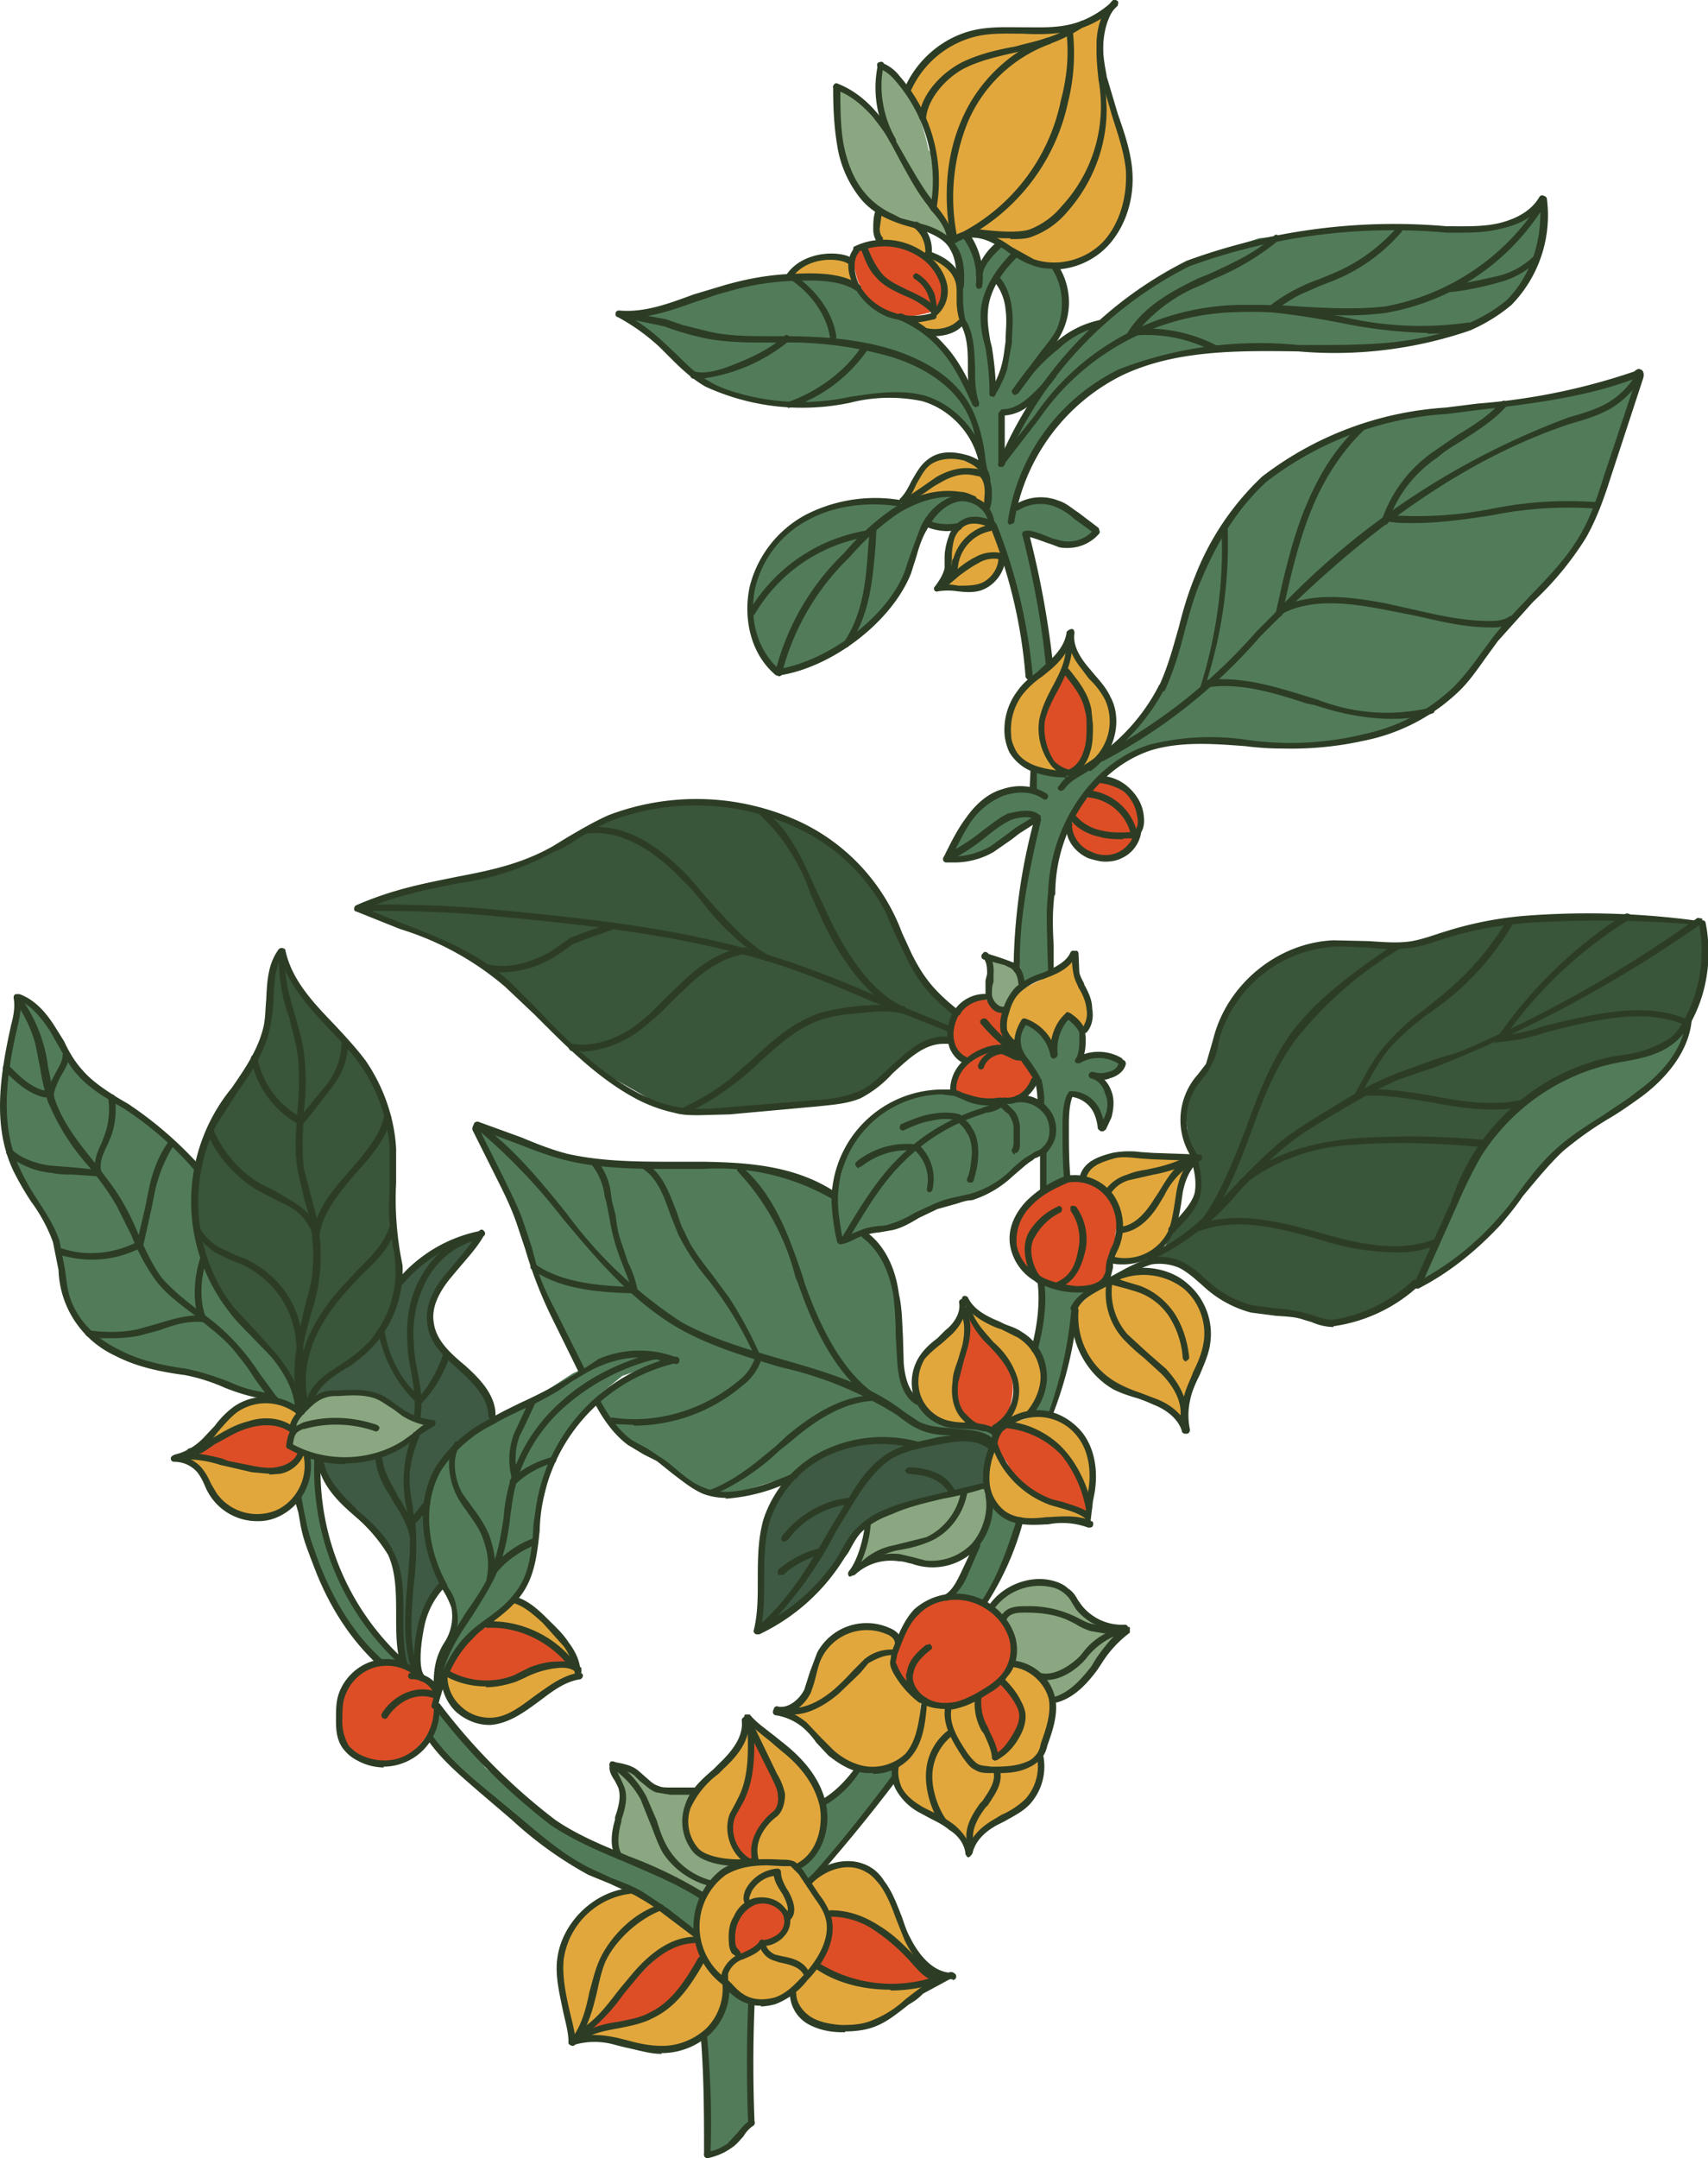 <svg width="213" height="269" fill="none" xmlns="http://www.w3.org/2000/svg"><g clip-path="url(#a)"><path d="M126 171.3c-.5-1.3-1.7-2.6-2.6-3.7-1.5-1.6-2.6-5-2.5-3.3-1 4.8-3 10.5-.2 12.7 1 .7 3.2 1.3 3.7.6a3 3 0 0 0 1.4-1.7c.4-1.5.8-3.1.2-4.6Zm6.3 9.8a6.2 6.2 0 0 0-4.3-2.7h-.5l-.4-.4c-2.2-1.7-4.3 2-2.1 3.7 1 .7.9 2 1.9 2.9 1 .8 3.3 2 4.5 2.5 5 2 4 3 4.4.9.4-1.8-2-5.5-3.5-6.9Zm6.7-31.4c-.8-1.3-1.8-2.3-3.3-2.5-2-.3-5.2.1-6.1 2a5 5 0 0 0-2 1.5 5.8 5.8 0 0 0 .3 7c1.4 1.8 3.7 3.4 6 2.8h.1a3 3 0 0 0 2.1-.2c1.4.2 2.8-1 2.3-2.6l-.2-.6.5-1c.2-.8.4-1.5.4-2.3v-.1c.3-1.3.6-2.5-.2-4Zm-13.9-21.6v-.1c.2-1 0 0 0 0 .2-1 .4-2.2-1-2.5-.2 0-.4-.2-.6-.4l-.4-.4c-.4-.3-.9-.4-1.4-.3-.9 0-1.7.8-2 1.7-1 1-1.7 4.6.7 6.3.6.4-1.5 1.7-1.5 2.8 0 1.2 2 2.2 2.5 1.8h4.8c.7.1 3.1-1.2 2.6-2.8-.7-2.3-3.4-5-3.7-6Zm16.3-28.2c-.5-1-1.3-1.3-2-1.7-1.2-1.3-3.9-1-3.7 1.2-2 1.3-2.8 4-1.1 6 .9 1 2 1.4 3 1.3.5.3 1.2.4 2-.1l.8-1c.6-.1 1-.4 1.2-1.2.3-1.5.7-3-.2-4.4v-.1ZM134 84.8c-1.7-2.3-2.7 1.3-3.3 2.6a9 9 0 0 0-.4 5.8l.7 1.2c.8 2.5 4.4 1.6 4.2-.7.3-.4.5-.8.5-1.3 0-2.2-.3-5.7-1.7-7.6Zm-19-53.1c-2-1.3-4.2-1.1-6.5-1.3-1.3 0-2.4 1.5-2 2.7.2.8.3 1.5.6 2.2l.2.3.5 1.3c2 3 5.2 2.9 8.3 2 1-.2 1.5-1 1.6-2 0-2.1-1-4-2.7-5.2ZM54.1 212.2c.4-1.5-1-2.9-2.3-3.7-1.8-1.2-4-1.8-6-.8A7 7 0 0 0 42 213a6 6 0 0 0 8.2 6.2c2-.9 4.9-4.6 3.8-7Zm-17.6-34.1c.3-.5-1.1 0-1.5-.4-.4-.3-.4-.2-1-.3-2.1-.3-3.6.3-5.6 1-2.1 1-5.1 3.6-2.7 3.4 1.2-.1 5.7 1.3 7 1.3 1.2 0 2 .2 3.1-.3.5-.2 1.6-.8 1.5-1.4 0-1-2-.8-.8-3.3ZM67.2 204a15 15 0 0 0-6.3-1.2c-1.6.2-2.6 1.7-3.7 2.7-1.3 1.3-2 3-.6 3.6.1.2 1.9.3 2.1.5 1.2.8 2.7.4 4 0 1.6-.4 5.3-2.4 7.9-2 2 .2-1.9-3-3.4-3.5ZM97 222c-1.2-2.6-3-7.4-3.3-5.2.4 2.6-1 6-1 6.3 0 .8-.7 1.6-.9 2.4v.4l-.1.1c-1.2 1.3.6 7.8 2.5 5.8l.6-2.8h-.1c.4-.4.7-1 .8-1.5.2-.2.4-.5.4-.9l.1-.2c.8-.2 1.4-.9 1.4-2 0-.8 0-1.6-.3-2.4Zm17.1 21.8h-.7c0-.4-.9-.8-1.2-1.3a14 14 0 0 0-7-4c-3.1-.5-1.2 2.4-2.8 5.5-.5 1 0 2.2 1.1 2.3 1.7.2 3.3 1.1 5 1.4 1.9.3 5-.2 6.9 0 2.8 0 .4-3.3-1.3-3.9Z" fill="#DE4E26"/><path d="M122.3 133.3h-.1c-.2-.1-.3-.4-.2-.6.4-1 1.4-1.8 2.5-2h.7c.4 0 .7.2 1 .4l1 .3c.2 0 .4.2.4.4s-.2.4-.4.4c-.5 0-1-.2-1.3-.4l-.9-.4h-.3c-1 .2-1.7.8-2 1.6 0 .2-.2.3-.4.3Z" fill="#2D3D25"/><path d="m123 119.4 2.9.5 1 1.1.6 1.9-1.4 1.2-.8 1.8h-.9l-.8-1-.3-1.1.1-2.5-.2-1-.1-.9Zm-6.7-95.5.1-.7v-1c0-.8-.1-1.7-.3-2.5v-.6l-.3-.4c-.4-2-1-3.8-1.8-5.8-1-2.6-6.1-9.2-4.1 1.1 0 .4 0 .7.2 1.1l-1-.2-2.4-2.7c-1.3-1.5-3.5-1.8-2 3.3.6 2.2.3 4.6 1.4 6.6A11 11 0 0 0 112 27c.4 0 5.8 2.7 6.1 2.6 1.4.7-1-2.9-1.6-4.9l.2-.3c.4 0-.4-.3-.4-.4v-.1Z" fill="#8AA781"/><path d="M123.6 65.7c-3-2.9-5.8 1.7-5.4 4.7-.2.3-.4.6-.4 1 0 2.2 2.5 2.7 3.7 1.6h.2a3.5 3.5 0 0 0 3-3.2 4 4 0 0 0-1.1-4.1Zm9.9 53.7c-.2.4-3.2 2.4-3.6 2.7-.8.4-2.8 1.3-3.5 2-1 1-1.8 5-.2 5.7.1.2 1.8-2.4 2-2.3 2.2.8 2.1 3.3 3.1 2.7.5-.1.5-2 .9-2.4l.6-.8c.8-.9 2.5 1.5 2.4 1 .4-.2 1-.6.7-1-.5-.9-.2-1.6-.4-2.4-.9-3.3-1.7-5.7-2-5.2Z" fill="#E2A73C"/><path d="m45.7 112.7 7-2 10.2-2.3 7.3-3.3 4.2-2.4 6.8-2.2 6.4-.5 8.3 1.5 5 2 5.1 4 3.6 3.9 3 6.8 2 3 3 4 1.7 1-.5 1.3-.4 2.2-1.8.2-3.7 1.6-4 4-2.5 1.3-8.6 1-10.2.8-4.6-.5-8.3-4.7L71 130l-3.7-3.1-6.5-6.3-7.4-3.9-5.7-2.2-2.3-1 .4-.7Z" fill="#39553A"/><path d="m104.8 154.4-.6-5.3 1.4-5.5 2.8-3.8 2.5-1.9 4.5-1.7 3.1-.1 5.4 1.5 3.7-1 1.7.9 1.2 1 .8 2.3-.6 2.2-3.6 2.3-3.7 3-6.4 2-3.6 1.8-2 .8-2.1.3-2.2.7-2.3.5Z" fill="#527C59"/><path d="m147.2 152.2 1.5-2.1.9-1.5-.3-2.4-1-3.5-.5-4 .7-2.7 2.2-3.2 2.3-6.9 3.3-3.8 3-2.4 3.4-1.5 3.7-.7 8.9.3 9.6-2.5 7.3-1 14 .1 6 .5.6 3.2-2 9-1.5 1.8-3.5 2.2-5.4 1.2-5.3 2-4.6 2.7-4 3.7-2.5 4-3.9 7.5-3.5 7.9-3.3 2.4-4.2 1.8-2.7.7-5.8-1.3-6.4-1.2-4-2.9-4.2-2.3-3.1-.3 2.1-1 1.6-3.4.6-.4Z" fill="#39553A"/><path d="m177.2 160 5.6-3.8 6.4-6.7 4.3-5.1 6.7-5.1 6-4.4 2.4-2.6 1.4-2.4.3-1.7-2.2 1.8-3.7 1.6-5.7 1.3-5.6 2.4-4.6 3.6-4.2 5-2.3 4.6-3.4 7-1.5 4.6ZM59.4 140.5l10.6 3.6 8.3 1h8.8l9 .8 5.2 1.6 2.9 1.6.1 3.7.5 1.6 3-.5 1.7 1.7 1.9 4.1.6 4.6v4.4l.6 3 .8 1.9 1.4 1.1 1.3 1.6 1.8 1 3.6.3 2.6.7-.4 1.8-4-1.2-3.4.9-2.7.3-2-.5h-3.4l-4.9 1.3-5.1 3.2-3.2 1-3.7 1.2-3.5-.5-5-3.5-5.4-3.4-1.7-2.2-1.2-2.1 1.8-1.8 1.5-.9 1.8-1 1.7-.7 2.1-.7-1.7-.7-3.2-.1-4 .8-2 1.3-1.4-3-3.6-8L66 155l-3-7.7-2.6-4.6-1-2.2Zm67.5-21.2.5-6.9 1-5.3 1-5.2-1.6 1-4.1 3.1-3.8.9-1.4-.3 1.5-3.4 3-3.4 3.1-1.5h2.7V96l5.1.6 3-1.8 3.1-2.5 4.6-6 2.5-8 3-7.9 4.2-7 5-5 7-4 6.7-2 12.5-1.8 9-1.2 9.7-2.6-.5 3.5-4 11.1-2.9 6.5-3.2 4-3.4 3.7-3.3 3.7-4.4 5.7-2.5 2.4-4 2.4-3.7 1.7-4.4 1-9 .4-3.6-.3-5-.2h-3.1l-2.3.5-1.8.4-2.2.7-3.3 2.3s-2.3 2.2-2 2.7c.1.4-2.6 3.4-2.6 3.4l-1.3 3.6-.6 5.8v9.4l-2.4 1-1.1.7-.6-3.6-.1.1Zm2.9 17.9-.3-2.5-2.4-4v-1.3l.6-2 1 .4 1.4 1.3 1.4 2.2.5-2.9.8-1.4.7-.1 1 1 .5 1-.2 2-.2 1 2.5-.6 2.1.8.7.6-1 .8-2.2.6 1 .8.6 1.5-.1 1.8-.5 2-.8-1.2-1.5-2.4-1.4-.4-.9.5-.4 3 .3 7.2-1.3.7-1.6.7-.3-4.4 1-.7.5-1.3.3-1-.3-1.4-1-1.4-.5-1Zm-.8 30.6.8-3.5.2-4.6 2 .5 3.9.5-1.9 2.4-.5 4.3-1.5 5.6-1 3.4-2.7-.1 1.8-3.7v-1.8l-.6-1.8-.5-1.1Zm-10.7 31 2.5-4 1.4-3 1-2.5.5-2.2 1.3 1.5 2.2 1-1 3-2.6 5.8-1 1.2-4.3-.8Zm-18.8 33.7 1.2 2 3.5-3.7 5.9-7.4 1.6-1.8V220l-1.7.6-3-.5-1.2 1.7-3 2.8.1 2.4-.7 2.5-1.1 1.8-1.7 1.2ZM87.8 254l1.8-2 1-3.6.4-.7 1.3 1.2 1.4.7-.2 14.1v1.5l-3.4 2.5-1.6.6-.2-2.5-.4-9-.1-2.8Z" fill="#527C59"/><path d="m132.6 96.4-4.7-1.1-1.8-2-.4-3.3 1-3.1 3-3.1 3.6-3.3-.1 2.2-1.7 2.7-1.3 3-.1 3.3.1 1.9 2.4 2.8Z" fill="#E2A73C"/><path d="m134 81.2 2.7 3.7 1.5 2 .6 2-.2 2.6-.8 2.4-3 2 .7-2.3.4-3.1-.3-2.6-2.6-4.2.6-2.8.4.3Zm-13.7 81.6-2 3.2-2.5 2.3-1.4 2.2-.3 2.2.3 1.5 1 1.6 1.8 1.3 4.3.5-1.5-1.7-1-2.7.2-1.2.7-2.7.6-2 .2-2.3-.4-2.2Zm.7.4 3.8 2.1 3 1.6 1.3 1.7.8 1.7.2 2.2-1 2.5-.8 1.2-3.1 1.2 1-2.2.6-2.9-1.3-3-2.4-2.5-1.9-2-.2-1.6Zm2.6 17.3-.6 2.5.3 3 1.2 2.3 3 1h4.3l3.8.3-.2-.8-2.9-1-3.2-1.2-1.5-1-1.5-1.8-1.3-2.1-1.4-1.2Zm2.4-3.1 3.3-1 2.8.4 2.4 1.8 1.2 1.9.6 1.7-.5 5.7-.9-2.7-1.3-2.9-1.3-1.6-1.6-1.4-2.2-1-2.5-.6v-.3Z" fill="#E2A73C"/><path d="m123.6 200.2 2.5-2.1 2.7-1 3.5.7 2.2 2.4 4 2.7.8.9-.6 1-2.7 3.8-3 2.7-1.6.4-2.4-3.3-2.5-1.1v-1.9l-.7-2.1-1.3-2-.9-1Z" fill="#8AA781"/><path d="m118.2 212.8.2 2.2.9 2 1.7 2.8 1.7.7h2.7l3.8-1.2 1.3-1.9.6-2.7.2-2.3-.8-2.4-2.6-2.2-1.4-.5-1.8 2-2.3 2-2 1.1-2.2.4Z" fill="#E2A73C"/><path d="m111.6 220.3.4 2.5 1.5 1.9 5.2 3 2.2 2.6 2-2.4 4-2 2.2-2.5.7-2.5V219l-2.6 1.5-2.7.5-1.8-.5-1.3-.5-2.1-3-.7-1.3-.4-1.4v-1.5l-2.1-.5h-.9v1.6l-.4 2.6-.9 1.6-1 1.1-1.3 1.1Z" fill="#E2A73C"/><path d="m97.4 213.3 3.6 2 1.8 2.3 2.8 2.2 3.1.8 2-.5 2.2-1.3 1.4-1.9.3-1.8.3-3.3-1.7-1.5-1.8-2.8v-1.2l.8-2-1.2-1-3.7-.6-3.2 1.3-2 2.5-.4 2.3-.6 1.8-1.2 1.3-1.5 1.1-1 .3Zm-4.3 1.5-1.3 3.3-4 4-2 3.1-.2 2.8.6 1.8 1.1 1 3 1.2 2.6.1-.6-1.3-1-1.8v-2l.5-1.5 1-2.4.7-2.5.2-4.8-.6-1Zm1.2.4 3.4 2.6 3 3.2 1.6 3 .6 2.7-.4 2.3-1.2 2-1.8 1.5-1.2-.5-4-.2v-1.5l.4-2 1-1 1-1.2.7-.8v-2.8l-1.5-2-1.7-4.2.1-1ZM90 246.4l2.3 2.5 2.4.6 3.4-.8 3-2.9 1.7-2.4.8-2v-2.1l-.8-1.8-2.1-3-1.6-2-2.9-.3-4 .3-2.3 1.2-2.4 2.7-.6 2.5-.1 2.2.6 2 1 2 1.5 1.3Z" fill="#E2A73C"/><path d="m89.2 246.1-1.7-2.3-.7-2.7-4-3-4.4-2.4L75 237l-2.8 2.3-2 3.9v4.5l1.3 6.3v.6l3.5-.6 3.8.9 4.2.6 2.8-.6 3-2 1.2-2.7.6-2.5-1.3-1.6ZM87 245c0 .4-1.3 2.2-1.6 2.6-.8.8-1.5 1.8-2.3 2.5a30 30 0 0 1-8.6 2.9c-2.7.5 1.5-2.5 3.2-5l.5-.1.7-1.3c1.7-1.7 2.5-2.3 4.5-3.8 3.1-2.3 4.6.1 3.6 2.2Zm11.9 3.6.7 2 3 1.9s4.1.5 4.1.3 4.2-1.5 4.2-1.5l6-4-3.4.4-5.6-.3-4.7-1.4-1.4-1-2.9 3.6Zm2.1-14.3 2.9-1.8h3.4l2.2 1.5 1.5 2.3 1.1 2.2.7 2.4 1 2 .9 1.7-2.2-1.8-3.3-3-3.2-1-2.7-.2-2.1-3.6-.2-.7Z" fill="#E2A73C"/><path d="M76.8 231v-3.3l1-2.8-.3-2-1-2 .3-1 2.2.8 2.2 1.8 2.2.7 3.2.3-1 2.5v2l.7 1.8 1.6 1.6 1.8.6 2 .3-1.2 1-1.8 1.5-1.1 1.7-1.1-1-6.9-3.2-2.8-1.1v-.2Z" fill="#8AA781"/><path d="m22.9 181.7 2 1.4 1 1.9 1.2 1.7 1.2 1 1.3 1 1.8.1h2l2.4-.9 1.5-1.3.7-1.5.5-1.3v-2.5l-1 .1-.8 1-2.7 1-3.7-.6s-6.5-1.2-6.4-1.4c0-.2-.9.3-.9.3Zm2.6-1.7 2.5-3.5 2.7-1.6 3.2-.6 3.8 1.6-1.2 2.2-2.2-1-3.8.3-2 1.1-3 1.6Zm29.9 29 .5 2 1 1.7 2.7 1.7 4-.3L68 211l4.2-2.1-.2-1.3h-1.5l-2.7.4-3.8 1.5h-5.6l-2.4-.7-.7.2Zm5.5-7 3.4-2.5 3.8 2.3 2 2.6 1.3 2s-.7.3-.8.2l-2-1.8-3.3-1.4-1.8-.7-1.9-.3-.8-.3Zm76.5-41.8-3.4 2.9.2 2.7 1 3.2 2.2 2.6 3.2 1.9 3.8 1.4 3 2.5.2-2.4 1-2.6 1.5-3.1.5-3.5-.9-3.3-1.8-2.2-2.6-1.7-4.4-.2-3.5 1.8Zm.8-3.2s2.6.3 2.7.1l3-1 2.3-2.7.6-2.6.6-3.4 1.3-2.3-.8-1-4.1-.2-4.1-.1-2.5 1-1.3.5-.8 1.3 1.4.8 1.9.9.5 1.4.5 2 .2 1.2-.2 2.2-1.2 2Zm-25.3-94.9 2.4-4 2-1.4 2.7.6 2.3 1 .7 1.1.2 1.5-.5 2.2-2.7-1.4-2.2-.2-2.6.2-2 .8-.3-.4Z" fill="#E2A73C"/><path d="m115.6 65.2 1.3-1.6 2.1-1.2 1.3-.2 2.4 1 .7 1 .2 1-2.6-.3-1.6 1-2.5-.2-1.3-.5Z" fill="#527C59"/><path d="m98.6 34.2 2-1.6 3-.6 2.4.6.3.9.2 2-2.8-.8-4.9-.2-.3-.3Zm15 5.9 2.2 1.6 3-.7 1-.8v-3.7l-.4-1.7-.9-1.7-2.4-1.2.6 1.6 1 1.8v2l-.4 1.2-.6.8-1.6.4-1.5.4Zm-4.3-13.8v1.5l.2 1.8.3.7 2.5.2 3.2 1.7.3-1-.4-1.8-.6-1.4-3.8-1-1.7-.6Zm3.9-15.5s2.4-3.7 2.6-3.8c0-.2 4-2.3 4-2.3l4-1 9.5-.2 5-2.5-1 4.8v4.7l1 1 1.3 4.5.9 3 .4 3.6-1.4 5.4-2.3 2.8-1.8 1.4-2.8 1-3.8-.5-3.4-2-2.6-1.5-2.2.4h-1.1l-1.5-1.5-1.6-2.6.3-1.1.3-2.5-1.2-5.6L114 13l-.8-2.1Z" fill="#E2A73C"/><path d="m128.3 84.6 2.5-2-.2-1.7-.8-5.7-1.7-8.7 1.3.1 3 1.3 2-.4 1.6-.5.7-.8-2.9-2.6-3.5-1.2-3.9.7 2-5.6 4-5.7 4.8-4 7-3 6.6-1.4h16l11.6-1.2 3.4-1 4.7-2 2-2 2.2-2.7 1.2-2.8.3-2.2.2-4.4-1.3 1.3-4.8 2-8.2.2h-6.3l-7.3.3-7.5.8-7.6 2.5-7 3.8-6.5 5.5-2.6 2.8-4.5 6-2.4 4.6-1.3 2.2-.1-5.5 1.4-.4 2-1 1.7-1.9 6.3-7.8-1.9.7-3.7 2.8 1.7-3.5.4-4.2-1.4-3-1.8-.3-3-1.3-1.4 1.5-1 1.7 1.2 1.4.6 2.5v2.6l-.6 2.4-.6 2.9-.8 1.6-.7-3.9-.7-3.4v-2l.2-1.5.8-1.9 1-2 1.6-2.1-1.7-1-2.5 2.8-.8-2.5-.7-1.2-1.9.6.9 2v1.3l.2 1.5v1.8l.3 2.4.7 2.9.3 3v3.2l-.9-1-2.5-3.8-4.6-3.6-3.4-1.4-2.5-2.3-.8-.6-3-.8-6-.3-9 2-8.5 2.7-1.7.2 1.4 1.4 4 3.4 2.7 2.4 2.8 1.6 2.7.9 7 1.6 3.6-.3 6.3-1.2 3.4.1 3.5.5 2 .7 1.5 1 1.5 1.9.8.9 1.1 2.3.5 2.1.6 2.8-.4 1.2.2 1.5.7 2 1.5 3.6.7 2.9.8 2.5.8 5.7.4 3.7Z" fill="#527C59"/><path d="m97 83.3-2-2-1.3-3.6v-3.9l2-5.3 4-3.7 5.3-2h6.9l.7.3 3-1.2 3.4-.2.6.2-2.7 1.7-1.3 1.6-1 2.3-2.8 6.6-3.7 4.3-3 2-2.7 1.7-3.7 1.4-1.6-.1Z" fill="#527C59"/><path d="m106.3 195.8 1.1-2.1.8-3.9 6.6-2.6 6.6-1.6 1.5-.4.5 1.4-.2 2.7-1.3 3.2-2.7 1.8-2.4.6-2.4-.4-2.2-.5-2.3-.1-2.2.7-1.4 1.2Z" fill="#8AA781"/><path d="m37.4 187.3.6 3.2 1 2.7 2 5 1.9 3.4 1.5 2.2 1.7 2 1.2 1.4 2.5.2-.6-1.3L46 203l-4-7.5-1.3-3.6-.7-3-.3-2.4v-4.7l-1.4-.4.4 2-.4 1.5-.8 1.5-.1 1Z" fill="#527C59"/><path d="m60 172.9-2-2.2-2.4-2.3-1.6-2-.4-2 .3-1.6 1.6-3 1.4-1.7 1.5-1.6 1.5-2.4-1.6.2-3 1.5-1.6.5-2.5 2.2-1.2 1.3-.6 2-.7 2.5-1 1.4-2.4 2.7-3.5 2.6-2.3 2.3-.8 1.4-1.2 1.6.9-.7.5-.8c.6-.6 1.5-.7 2.3-1h.4c3.4-.8 6 0 8.5 2l3.3 1.7c1 .4-.5.7-2.2 2-1.7 1.2-2.6 1.9-4.6 2.3-1.2.2-2.4.4-3.6.3-.8 0-1.6-.3-2.4-.5l-.4.7.4 1.8 1.8 2 .6 1.2 1.5.8 1.4 1.6 1 1 1.7 2.4.7 1 .3 1.4.2 2 .3 3.5-.3 2 .4 3v1l.4.6 1.4.2.4-4 1-3.5 1.6-2.8-1.3-4.2-.6-4 .1-2 1.3-4 1.6-2.4 1.6-1.6 1.6-1.1L61 177l.4-.5-1.3-3.8Z" fill="#3E5A44"/><path d="M97.3 237.9c-1.3-1.6-3.6-.9-4.7.4a2 2 0 0 0-.5 1l-.4.5c-1.2 1.2-.7 3.7 1.4 3.7 1 0 1.6-.5 1.9-1.2l.1-.2.1-.1 1.7-.7c1.3-.8 1.2-2.4.4-3.4Zm28.9-26.7-.4-.4c-.2-.7-.7-1.1-1.4-1.2a6.3 6.3 0 0 0 1.7-4.5c-.2-3.6-3.9-6.4-7.3-6.3-3.9.2-6.3 3.7-7 7.2-.4.7-.3 1.6 0 2 2 2.9 4 5.4 7.8 4.6.7-.2 1.5-.5 2.2-.9v.6c.2 1.1 1.7 4.5 2 5.6.6 2.1 2.4-.4 3.1-2.3.6-1.5.2-3.1-.7-4.4Zm-52.5 41.1 4.1-4.3 5-4.9 4-1.3.7 2-1 1.8-1.9 3-2.5 2.2-4.8 1.6-3.7.6.1-.7Z" fill="#DE4E26"/><path d="m54.6 212.9 6 7.5 8.4 6.9 6.8 3.5 6 2.5 5.7 3.1-.6 2.5-.1 2.2-4-3-4.5-3-3-1-6-3.5-5.8-4.6-6-5.2-3-3-.8-1.4.5-1.6.4-2Zm2.2-11.5-1-3.1-1.7-3.7-.8-3.2v-4l1.2-4 3.3-4 3.2-2.2 5.8-3 4.6-3L74 170l3.9-1.3 3.4-.1 2.2.8-1.9.7-4 1.4-2.7 2.2-2.2 2.3-3.8 6-1.9 8-.4 3.5-.7 2.9-1.5 2.7-3.5 3-3.5 3.3L55 209l.2-1.8.7-2.2.5-1.5.4-2Z" fill="#527C59"/><path d="m37.2 175.3-1-3.4-3.5-4.6-3.7-4-2.1-3.1-1.6-3.6-.8-3.5-.2-4.4.8-4.7 1.1-3.8 5.6-7.8L33 129l.5-2.4.2-3 .4-3 1-2.1 1 2.7 3.2 4.3 5.3 6 2.7 4.5 1.3 4.1.4 3.9-.1 5v3.3l.5 2.7.3 2.8-.2 3-.9 3.4-3.4 4-3.5 2.7-2.2 2.3-1 2-1 .5-.3-.5Z" fill="#39553A"/><path d="m2.4 124.6-1.4 7-.6 7 1 5.6 1.8 3.8 3 4.9 1 3 .9 5 1.4 3.3 2 2.3 2.5 1.8 3.4 1.1 4 1.3 4.8 1 3.9 1.4 2.6.7 3.2 1.3 1.6.7-.4-2.7-1.9-3.2-2.4-2.6-3.2-3-1.2-2-1.9-3-1.1-2.8-.6-1.6-.5-2.5v-5.2l.3-1.6-4.6-4.5-3-2.4s-2.8-2-3-2l-2.4-1.8-1.7-1.2-1.2-1.8-1-2-1.6-2.3-2.3-2.5-1.3-.5h-.1Z" fill="#527C59"/><path d="m95.8 202.1 3.3-3.8 3.5-5.4 4-6.5 2.8-3.6 3.6-2.3 4.2-1 3.8-.6 2.7 1.2-.7 3v2l-3 .7-5.2 1.4-3.6 1.1-3 1.5-1.6 1.4-1.7 2.8-2 2.8-1.6 1.8-2 1.7-2.6 1.8h-.9Z" fill="#3E5A44"/><path d="m94.5 203 .4-4.5V194l.5-3.5 1.3-3.4 1.5-3 2.8-2 3.8-2 5-.5 3.8.5-2.7 1.5-2.4 1.5-2.4 3.5-2.3 4.1-3.1 5.2-2.8 3.5-1.8 2.1-1 1.6-.6-.2Z" fill="#3E5A44"/><path d="m36.2 180.3 5.8 1.8 5.9-.7 5.7-3.8-4.8-2.5-2.8-1.3-4.4-.1-2.3.7-2.7 2.7-.4 3.2Z" fill="#8AA781"/><path d="M113.9 40a9 9 0 0 1-3.2-.5 8.3 8.3 0 0 1-4.3-4c-.6-1.2-1-3 0-4.4.1-.1.4-.2.6 0 .2 0 .2.3 0 .5-.7 1-.4 2.6 0 3.6a7.4 7.4 0 0 0 4 3.6 8 8 0 0 0 5.3.2c.2 0 .4 0 .5.3 0 .2 0 .4-.3.5-.9.2-1.8.4-2.6.4V40Z" fill="#2D3D25"/><path d="M116.5 39.6s-.3 0-.4-.2l.1-.6c1-.7 1.3-2 1.1-3.3-.3-1-1-2.2-2-3a8 8 0 0 0-8.3-1.1c-.3 0-.5 0-.6-.2 0-.2 0-.5.2-.5 2.9-1.4 6.5-1 9.1 1.1 1.3 1 2.1 2.3 2.4 3.6a4 4 0 0 1-1.4 4l-.2.2Z" fill="#2D3D25"/><path d="m116.6 39.2-.3-.1a10 10 0 0 0-3.4-2.2c-1.3-.6-2.7-1.2-3.7-2.4-1-1-1.4-2.4-1.9-3.6 0-.2 0-.4.3-.5.2-.1.4 0 .5.2.4 1.1 1 2.4 1.8 3.4s2 1.5 3.4 2.2c1.3.6 2.6 1.2 3.6 2.3.2.2.2.4 0 .6l-.3.1Zm3.1-3.2a.4.4 0 0 1-.4-.4c0-1.4 0-3.2-.8-4.5-.5-1-1.6-1.7-3.2-2.3l-1.7-.5a18 18 0 0 1-2.4-.8c-1.5-.6-3-1.6-4-2.9a13.9 13.9 0 0 1-2.8-6.5c-.4-2.4-.5-4.8-.5-7.1 0-.2.2-.4.4-.4s.5.1.5.4c0 2.3 0 4.7.4 7 .5 2.5 1.4 4.6 2.7 6.1 1 1.2 2.3 2.1 3.7 2.7.7.4 1.5.6 2.3.8l1.7.5c1.8.6 3 1.5 3.7 2.6 1 1.5 1 3.5.9 5 0 .2-.2.4-.4.4h-.1Z" fill="#2D3D25"/><path d="M118.5 30.4a.4.4 0 0 1-.4-.4c0-1.4-1-2.7-2-3.8l-.4-.6c-1.3-1.6-2.3-3.5-3.3-5.3l-1.6-3c-2-3.2-4.2-5.3-6.6-6.1-.2-.1-.4-.3-.3-.5.1-.2.3-.4.5-.3 2.6 1 5 3.1 7 6.6l1.7 3c1 1.7 2 3.5 3.2 5l.5.7c1 1.3 2 2.6 2 4.3 0 .2 0 .4-.3.4Z" fill="#2D3D25"/><path d="m111.3 18-.3-.3a13.5 13.5 0 0 1-1.5-9.7c0-.2.2-.3.4-.3.3 0 .4.3.3.5-.7 3 0 6.6 1.5 9.1.1.2 0 .5-.1.6h-.2Z" fill="#2D3D25"/><path d="m116.2 26.3-.3-.6.2-.2a19 19 0 0 0-4.5-15.5 5.2 5.2 0 0 0-2-1.5c-.1 0-.3-.3-.2-.5 0-.2.3-.3.5-.2a5 5 0 0 1 2.3 1.7 19.8 19.8 0 0 1 4.6 16.4v.3l-.6.1Z" fill="#2D3D25"/><path d="M113.2 11.5h-.2c-.2 0-.3-.3-.2-.5 1.6-3.7 5-6.5 8.9-7.3 2-.4 4-.3 5.8-.3 1.9 0 3.8.1 5.7-.3 2-.4 4-1.5 5.6-3h.6v.6a12.1 12.1 0 0 1-6 3.2c-2 .4-4 .4-5.9.3-1.9 0-3.8-.1-5.6.3a12 12 0 0 0-8.3 6.8c-.1.2-.2.3-.4.3Z" fill="#2D3D25"/><path d="M131.4 33.5c-1 0-1.9-.1-2.8-.5-1-.3-2-1-2.8-1.5-.6-.5-1.3-.9-2-1.2-1.3-.7-3.3-1.1-4.6 0h-.6a.4.4 0 0 1 0-.6c1.6-1.4 4-1 5.6-.1.7.3 1.4.8 2 1.2l2.7 1.5c2.9 1 6.4.2 8.7-2.2 2-2.2 3-5.5 2.8-8.9-.2-2.2-1-4.5-1.7-6.7l-1.4-4.8v-.2c-.5-2.3-1.4-6.3 1.4-9.4.2-.2.4-.2.6 0 .2.1.2.4 0 .6-2.5 2.8-1.7 6.5-1.3 8.7v.1l1.4 4.7c.8 2.3 1.6 4.6 1.8 7 .3 3.5-.8 7-3 9.4a9.5 9.5 0 0 1-6.8 3Zm-14.8 5.8s-.4-.1-.5-.3v-1a6 6 0 0 0-.3-1 4 4 0 0 0-1.7-2.2.4.4 0 0 1-.2-.5c.1-.2.4-.3.5-.2 1 .6 1.8 1.6 2.2 2.7l.2 1.2v.8c0 .2 0 .4-.2.5h-.1Zm8.3 18.9h-.2c-.2 0-.3-.3-.2-.5A49.5 49.5 0 0 1 148 32.5a75.2 75.2 0 0 1 32.4-4.3c2.2 0 4.5.1 6.6-.4 2.4-.6 4.1-1.7 5-3.3.2-.2.4-.2.6 0 .2 0 .3.3.1.5-1 1.7-2.8 2.9-5.5 3.5-2.3.6-4.6.5-6.8.5a74 74 0 0 0-32.1 4.2 48.7 48.7 0 0 0-23 24.7c-.1.2-.3.3-.4.3Z" fill="#2D3D25"/><path d="M126 65.4c-.2 0-.4-.2-.3-.5A25.2 25.2 0 0 1 139.6 46a48.8 48.8 0 0 1 22.3-3c7.2 0 14.5.2 21-2.6 2.1-.9 3.7-1.9 5-3 3-3 4.6-7.6 4.1-12.6 0-.2.1-.4.4-.4.2 0 .4.1.5.3a16 16 0 0 1-4.4 13.3 21 21 0 0 1-5.2 3.2 52.1 52.1 0 0 1-21.4 2.6c-7.5-.1-15.3-.2-22 3A24.8 24.8 0 0 0 126.5 65c0 .2-.2.3-.4.3Zm-3.3-6.4-.5-.5c-.4-3.9-3.4-7.4-7.2-8.5a20 20 0 0 0-9 .2 28.9 28.9 0 0 1-18-2c-1.6-.9-3-2.2-4.2-3.4l-1.5-1.5a25.5 25.5 0 0 0-5.3-3.8c-.2 0-.3-.3-.2-.5.1-.2.4-.3.5-.2 2 1 3.9 2.4 5.5 3.9l1.6 1.5c1.2 1.2 2.5 2.5 4 3.3 1.1.7 2.5 1.2 4.4 1.7a28.5 28.5 0 0 0 13 .3c3.2-.5 6.4-1 9.5-.2 4 1.2 7.3 5 7.8 9.2 0 .2-.2.4-.4.4Z" fill="#2D3D25"/><path d="M78.2 39.5h-1c-.3 0-.4-.2-.4-.5 0-.2.2-.3.4-.3 3.2.3 6.3-.9 9.3-2l4-1.2c2.9-.8 5.5-1.3 9.1-1.4 2.6-.1 5.6 0 7.6 1.4.2.2.3.4.1.6 0 .2-.3.3-.6.1-1.8-1.2-4.6-1.3-7.1-1.2a32 32 0 0 0-9 1.4c-1.3.3-2.5.8-3.8 1.2-2.8 1-5.6 2-8.5 2Zm43.5 11.3-.4-.3c-1.1-2.4-2.3-5-4.1-7a14 14 0 0 0-5-3.6c-.3-.1-.3-.4-.3-.6.1-.2.4-.3.6-.2 2 .9 3.8 2.2 5.3 3.9 1.9 2 3.1 4.7 4.3 7.2 0 .2 0 .4-.2.5h-.2ZM115 15c-.2 0-.4-.2-.4-.5.4-3 3-5.5 5.3-6.7 2-1 4.4-1.6 6.7-2l1.1-.3c2.6-.6 4.8-1.3 7-2.8.2-.2.5-.1.6 0 .1.2 0 .5-.1.6a20 20 0 0 1-7.3 3l-1.1.2c-2.2.5-4.5 1-6.5 2s-4.5 3.5-4.8 6.1c0 .2-.2.4-.4.4Z" fill="#2D3D25"/><path d="M119 29.7s-.4-.1-.5-.3c-.9-5.3-.4-10.3 1.4-14.4 2-4.8 6.2-8.8 10.7-10.3.2 0 .5 0 .5.3.1.2 0 .5-.2.5a17.8 17.8 0 0 0-10.2 9.7 25 25 0 0 0-1.4 14c0 .2 0 .4-.3.5Z" fill="#2D3D25"/><path d="M119.5 30s-.3 0-.4-.2c-.1-.2 0-.4.2-.5a24 24 0 0 0 13-16.8c.8-3 1-5.8.7-8.4 0-.2 0-.4.3-.4.3-.1.4 0 .5.3a25 25 0 0 1-.6 8.7A25 25 0 0 1 119.7 30h-.2Z" fill="#2D3D25"/><path d="M126 29.7a36 36 0 0 1-3.9-.2h-.5c-.2-.1-.4-.3-.4-.5 0-.3.2-.4.4-.4h.6c1.8.2 4.6.5 6.2 0a9.7 9.7 0 0 0 4-2.9A18.3 18.3 0 0 0 137 10c-.3-2.8-.6-5.8.7-8.4 0-.2.3-.3.6-.1.2 0 .2.3.1.5-1.1 2.4-.9 5.1-.6 8l.2 3.3c.1 4.8-1.7 9.5-4.9 13.1a10.4 10.4 0 0 1-4.4 3.1c-.7.3-1.7.3-2.7.3Zm-4.3 21.1-.4-.3a16 16 0 0 1-.6-4.7c0-1.8 0-3.6-.8-5.2-.1-.2 0-.5.1-.6.2 0 .5 0 .6.2.9 1.7.9 3.7 1 5.6 0 1.5 0 3 .5 4.4 0 .2 0 .5-.3.5h-.1Zm2.1-1.4a.4.4 0 0 1-.4-.4c0-1.9-.2-3.8-.5-5.6l-.2-.8a12 12 0 0 1-.4-3.8c.2-2.5 1.6-5 4.1-7.5h.6v.6c-2.4 2.3-3.7 4.7-3.8 7-.1 1.2.1 2.4.3 3.6l.2.8c.3 1.9.5 3.8.5 5.7 0 .2-.2.5-.4.5ZM122 36c-.2 0-.3-.3-.3-.5.2-2-.3-4-1.5-5.7 0-.2 0-.5.2-.6.1-.1.4 0 .6.1a9.4 9.4 0 0 1 1.5 6.3c0 .2-.2.4-.4.4Z" fill="#2D3D25"/><path d="M122.1 34.6c-.3 0-.4-.2-.4-.4a7.6 7.6 0 0 1 2.6-4c.1-.2.4-.2.6 0v.6c-1 1-2.1 2-2.4 3.5 0 .2-.2.4-.4.4Zm1.7 14.8h-.3c-.1-.2-.2-.4 0-.7a12 12 0 0 0 1.3-2.8c.4-1.4.4-2 .6-3.3 0-1.3.2-2.6 0-4a6.4 6.4 0 0 0-1.4-3.5v-.6h.6c.9 1 1.4 2.4 1.6 4 .2 1.4 0 2.8 0 4.2l-.6 3.3c-.2.8-1 2.5-1.5 3.2l-.3.1v.1Zm2.8-.2-.2-.1c-.2-.1-.3-.4-.1-.6l3.6-4.8c.7-.9 1.4-1.7 1.9-2.7 1-2.4.8-5.3-.6-7.5-.2-.1-.1-.4.1-.5.2-.2.4-.1.6 0a8.5 8.5 0 0 1 .6 8.3c-.5 1.1-1.2 2-2 3L127 49l-.3.2Zm-1.7 9a.4.4 0 0 1-.4-.4v-6.2c0-.2.2-.4.4-.4s.4.1.4.3v6.3c0 .2-.2.4-.4.4Z" fill="#2D3D25"/><path d="M125 51.9a.4.4 0 0 1-.3-.4c0-.3.1-.5.4-.5 1 0 2-.5 3-1.3a28 28 0 0 0 3-3.1c0-.2.3-.2.5-.1s.2.4 0 .6a21 21 0 0 1-2.9 3.1 5.4 5.4 0 0 1-3.6 1.6Zm1.6-2.7h-.2c-.2-.2-.3-.5-.1-.6a23 23 0 0 1 5.1-5.7 12 12 0 0 1 5.7-3c.3 0 .4.2.5.4 0 .2-.2.4-.4.4a11 11 0 0 0-5.2 2.8 22 22 0 0 0-5 5.5l-.4.2Zm-4.1 8.5-.4-.3c-.3-1.9-.5-3.8-1.3-5.5-2-4.5-7-6.6-9.6-7.4a46.2 46.2 0 0 0-14-1.8h-1c-2.7 0-5.5 0-8.1-.5a35 35 0 0 1-5.2-1.5l-4.2-.9c-.2 0-.4-.2-.4-.4s.2-.4.5-.4l4.3.8 2 .7 3.2.8c2.5.6 5.2.6 7.8.6h1.2c4.3 0 9.3.2 14.1 1.7 3 1 8 3.1 10.1 8a20 20 0 0 1 1.4 5.7c0 .2-.1.4-.3.4Z" fill="#2D3D25"/><path d="m87.5 47.3-1-.1a.4.4 0 0 1-.4-.5c0-.3.3-.4.5-.4 1.5.4 3.5-.3 5-.9 2-.8 4.3-1.8 6.2-3.5.1-.2.4-.2.6 0v.6a21.6 21.6 0 0 1-10.9 4.7Zm10.9 3.6-.4-.3c0-.2 0-.5.3-.5 3.7-1.3 7.2-3.9 9.2-7 .2-.2.4-.2.6-.1.2.1.3.4.1.6a19 19 0 0 1-9.6 7.2h-.2Zm5.5-8.4s-.4-.2-.4-.4c-.4-3.1-2.8-5.9-5-7.3-.3-.1-.3-.3-.2-.5.1-.2.4-.3.6-.1 2.4 1.5 5 4.5 5.4 7.8 0 .2-.2.4-.4.5ZM97 84.2l-.3-.3c0-.2 0-.5.3-.5 6.3-1 13.6-6.5 15.8-12.1l.7-2.1 1.3-3.5c1-2.2 2.8-3.6 4.6-4a5 5 0 0 1 3.4 1c.8.8 1.2 1.7 1.2 2.6 0 .2-.2.4-.4.4s-.4-.3-.4-.5c0-.6-.3-1.3-.9-1.8-.7-.7-1.8-1-2.7-.9-1.6.3-3 1.6-4 3.5-.6 1-1 2.2-1.3 3.3l-.7 2.2c-2.4 6-9.8 11.7-16.5 12.7Z" fill="#2D3D25"/><path d="M97 84.2c-.2 0-.4-.3-.3-.5a31 31 0 0 1 8.6-14.8c1.7-2 3.8-4 6.2-5.6 2.7-1.7 5.6-2.4 8.2-2 .7 0 1.3.3 2 .6.1.2.2.4 0 .6 0 .2-.3.2-.5.1-.7-.4-1.2-.5-1.6-.6-2.4-.3-5 .4-7.6 2a31 31 0 0 0-6 5.4A30.6 30.6 0 0 0 97.5 84c0 .2-.2.3-.4.3Z" fill="#2D3D25"/><path d="M97 84.2h-.2c-3.4-2.8-4.1-7.5-3.3-11.1a14 14 0 0 1 7.1-9 19 19 0 0 1 11.5-1.8c.2 0 .4.2.3.4 0 .2-.2.5-.4.4-4-.6-8 0-11 1.6a13 13 0 0 0-6.8 8.5c-.9 4 .4 8.1 3 10.2.2.2.3.4.2.6l-.4.2ZM132.8 97v-.5.4a12 12 0 0 1-3.7-.6 5.8 5.8 0 0 1-3.2-2.5c-.3-.6-.5-1.3-.6-2a8 8 0 0 1 1.6-5.7c.7-1 1.6-1.7 2.5-2.4l1.1-1c1.5-1.3 2.3-2.5 2.5-3.8 0-.2.2-.4.4-.3.2 0 .4.2.4.4-.2 1.5-1 2.9-2.7 4.4l-1.1.9a11 11 0 0 0-2.5 2.3 7.3 7.3 0 0 0-1.4 5c0 .8.3 1.3.5 1.8.5 1 1.5 1.7 2.7 2.1 1.2.4 2.4.5 3.7.7v.8h-.2Z" fill="#2D3D25"/><path d="m135.8 96-.3-.1c-.2-.2-.1-.5 0-.6a6.5 6.5 0 0 0 2.3-8.1 10 10 0 0 0-2-2.6l-.9-1.2c-1.3-1.6-1.9-3.2-1.7-4.7 0-.2.3-.3.5-.3s.3.3.3.5c-.2 1.2.3 2.5 1.5 4l1 1.2c.7.8 1.5 1.7 2 2.8 1.6 3 .4 7.3-2.5 9.2h-.2Z" fill="#2D3D25"/><path d="M133.4 96.7c-.9 0-2-.8-2.4-1.4a7.5 7.5 0 0 1-1.4-5.6c.3-1.5 1-2.9 1.7-4.2.9-1.7 1.7-3.3 1.6-5 0-.2.2-.4.4-.4s.4.1.4.3c0 2-.8 3.8-1.7 5.5-.7 1.3-1.4 2.6-1.7 4-.2 1.7.2 3.5 1.2 5 .4.4 1.3 1 1.9 1 .2 0 .4.2.3.4 0 .2-.2.4-.4.4h.1Z" fill="#2D3D25"/><path d="M133.4 96.7s-.3 0-.4-.3c0-.2 0-.4.3-.5.8-.3 1.5-1.2 1.8-2.2.4-1 .4-2.2.4-3.3 0-.6 0-1.2-.2-1.8-.3-1.8-1.6-3.3-2.6-4.6a.4.4 0 0 1 0-.6c.2-.2.4-.1.6 0 1.2 1.5 2.4 3 2.8 5l.2 2c0 1.2 0 2.4-.4 3.5a4.4 4.4 0 0 1-2.3 2.8h-.2Z" fill="#2D3D25"/><path d="m132.3 98.6-.2-.1c-.2-.1-.3-.4 0-.6.7-1.1 1.8-1.7 2.9-2.4l1.2-.8c3.5-2.3 6.4-5.5 8.3-9.2 0-.2.3-.2.5-.1.2 0 .3.3.2.5-2 3.8-5 7-8.5 9.5l-1.3.9c-1 .6-2 1.1-2.7 2.1l-.4.2Z" fill="#2D3D25"/><path d="M144.8 86.2h-.1c-.2-.1-.3-.4-.2-.6 1.2-2.6 1.8-5 2.5-7.4.5-2 1.1-4.1 2-6.3a34 34 0 0 1 8.4-12.5 41.9 41.9 0 0 1 22.9-8.6l4-.5a79 79 0 0 0 19.8-4.1c.2 0 .5 0 .6.2 0 .2 0 .5-.3.6-6.4 2.5-13.3 3.3-20 4.1l-4 .5A41 41 0 0 0 158 60c-3.3 3-6 7-8.2 12.3-.9 2-1.4 4-2 6.1-.6 2.4-1.3 4.9-2.5 7.6-.1.2-.3.2-.4.2Z" fill="#2D3D25"/><path d="M131 111.8c-.1 0-.3-.2-.3-.4.2-8.5 5.5-16.4 12.7-18.6a31 31 0 0 1 12-.6 38.6 38.6 0 0 0 14.7-.7 23 23 0 0 0 11.1-5.8c1.2-1.2 2.3-2.6 3.3-4l1.7-2.3c1.4-1.8 3-3.4 4.5-5 2.3-2.4 4.7-4.8 6.4-7.8 1.3-2.2 2.1-4.7 2.9-7.2l4.1-12.3s-.3-.2-.3-.4c-.1-.2 0-.5.3-.6.2-.2.4-.1.6 0 .2.1.4.5.2 1.1l-4.1 12.5c-.8 2.5-1.7 5-3 7.3a39 39 0 0 1-6.6 8l-4.4 4.9-1.6 2.2c-1 1.4-2.1 3-3.4 4.2a23.8 23.8 0 0 1-11.6 6 42 42 0 0 1-10.2 1 36 36 0 0 1-4.7-.3c-4-.3-8-.6-11.7.5-6.8 2.2-12 9.7-12 17.9 0 .2-.3.4-.5.4Z" fill="#2D3D25"/><path d="m137.4 94.9-.4-.3c0-.2 0-.4.2-.5a68 68 0 0 0 19.5-15.4l2-2a96 96 0 0 1 37-24.7l.7-.2c1.4-.4 2.9-.9 4.1-1.6a10 10 0 0 0 3.5-3.5c.1-.2.4-.2.5 0 .2 0 .3.3.2.5-1 1.5-2.3 2.8-3.8 3.7-1.4.8-2.9 1.3-4.3 1.7l-.7.2c-12.1 4-24.1 12-36.7 24.5l-2 2a67.9 67.9 0 0 1-19.7 15.6h-.2.1Zm.4 12.5c-.6 0-1.3-.2-2-.4-1.7-.7-3-2.4-2.8-4.1 0-.2.1-.4.4-.4.2 0 .4.2.3.4 0 1.3 1 2.8 2.5 3.3 1 .5 2.3.5 3.3 0s1.8-1.5 2-2.5c0-.2.2-.4.4-.3.2 0 .4.2.4.4a4.2 4.2 0 0 1-2.5 3.2c-.6.3-1.3.4-2 .4Z" fill="#2D3D25"/><path d="M142 104h-.3c-.2-.1-.2-.4-.1-.6.4-.5.3-1.3.2-1.7a5 5 0 0 0-1.6-3c-.9-.6-2-1-3.1-1.1a.4.4 0 0 1-.4-.4c0-.3.2-.5.4-.5 1.3 0 2.6.5 3.6 1.4 1 .9 1.7 2 1.9 3.3.1.7.2 1.7-.4 2.5l-.4.1h.1Z" fill="#2D3D25"/><path d="M141.5 104.7s-.4 0-.4-.3a6 6 0 0 0-5.4-5c-.3 0-.5-.2-.5-.5 0-.2.3-.4.5-.4a6.9 6.9 0 0 1 6.2 5.7c0 .2-.1.5-.3.5h-.1Z" fill="#2D3D25"/><path d="M140.1 104.6c-1 0-2 0-3-.3-1-.2-2.6-.8-3.6-2.1a.4.4 0 0 1 0-.6c.2-.2.4-.2.6 0a5.7 5.7 0 0 0 3.2 1.9c1.2.3 2.4.3 3.9.2.2 0 .4.2.4.4s-.2.4-.4.4h-1.1v.1Zm-13.2 16.7c-.3 0-.5-.2-.5-.4a74.1 74.1 0 0 1 2.6-18.8c0-.2.3-.3.5-.3s.4.3.3.5c-1.4 6-2.8 12.3-2.6 18.6 0 .2-.1.4-.3.4Z" fill="#2D3D25"/><path d="M118.8 107.5h-.8a.4.4 0 0 1-.4-.4c0-.3.2-.4.4-.4 2 .2 3.9-.3 5.5-1.2l2.2-1.6.9-.7 2.6-1.6c.2-.2.5 0 .6.1 0 .2 0 .5-.2.6l-2.5 1.6-.9.7-2.3 1.6a9.8 9.8 0 0 1-5 1.3Z" fill="#2D3D25"/><path d="M118 107.4c-.3-.1-.4-.4-.3-.6.8-1.6 1.6-3.3 2.8-4.9 1.2-1.7 2.7-3 4.4-3.5 2-.7 4-.5 5.6.5.2.1.3.4.1.6 0 .2-.3.2-.5.1-1.4-1-3.2-1-5-.4a9.1 9.1 0 0 0-4 3.2c-1 1.5-1.8 3.2-2.6 4.8l-.4.2Zm13 13.9a.4.4 0 0 1-.3-.4l-.1-3c0-2-.2-4 .1-6.5 0-.3.2-.5.5-.4.2 0 .3.2.3.5-.3 2.5-.2 4.4-.1 6.4v3c0 .2-.1.4-.4.4Z" fill="#2D3D25"/><path d="M128.8 98.8a.4.4 0 0 1-.4-.4l.1-2.2c0-.2.2-.4.4-.4s.4.2.4.4v2.2c0 .3-.2.4-.5.4Zm-.5-14.1c-.2 0-.3-.1-.4-.3a63 63 0 0 0-4.4-18.7c0-.2 0-.5.3-.5.2-.1.4 0 .5.2 2.4 6 3.9 12.4 4.5 18.9 0 .2-.2.4-.4.4Z" fill="#2D3D25"/><path d="M116.9 73.7h-.3c-.1-.2-.2-.4 0-.6.5-.7 1-1.4 1.2-2.3v-1.4c0-.7.2-1.7.5-2.5.3-1 1-1.7 1.7-2.1 1-.6 2.4-.5 4 .2.2.1.2.4.2.6-.1.2-.4.3-.6.2-.9-.4-2.2-.8-3.2-.3a3 3 0 0 0-1.4 1.7c-.2.7-.3 1.5-.3 2.2v.2l-.1 1.3a6 6 0 0 1-1.4 2.6c-.1.2-.2.2-.4.2Z" fill="#2D3D25"/><path d="m116.9 73.8-.4-.3c0-.2 0-.4.3-.5.9-.2 1.7-.2 2.7 0 .9 0 1.7 0 2.5-.2 1.5-.4 2.6-2 2.5-3.4 0-.3.2-.5.4-.5.3 0 .5.2.5.4 0 1.9-1.3 3.7-3.1 4.3-1 .3-2 .2-2.9.1a8 8 0 0 0-2.4 0h-.1v.1Z" fill="#2D3D25"/><path d="m117.3 73.5-.3-.1a.4.4 0 0 1 0-.6l2.2-1.7c.7-.6 1.5-1.2 2.5-1.7.7-.4 1.8-.7 3-.5.2 0 .4.3.4.5s-.3.3-.5.3c-1-.2-2 .1-2.6.5-.8.4-1.6 1-2.3 1.5l-2 1.7h-.3v.1Z" fill="#2D3D25"/><path d="M118.3 72.6s-.2 0-.3-.2c-.2-.1-.1-.4 0-.5.4-.4.5-1 .7-1.7 0-.2 0-.4.2-.6a6 6 0 0 1 4.5-4.2c.2-.1.4 0 .5.3 0 .2-.1.4-.4.5a5.1 5.1 0 0 0-4 4.2c-.1.8-.3 1.6-1 2.1 0 .1 0 .2-.2.2v-.1ZM130.8 83l-.4-.3c-.5-5-1.5-10.5-2.9-16 0-.3.1-.5.3-.5.2 0 .5 0 .5.2a116 116 0 0 1 3 16.2c0 .2-.2.4-.4.5Z" fill="#2D3D25"/><path d="M133.2 68.3c-.5 0-1 0-1.4-.2l-.8-.3c-.7-.2-2.6-1-3-.9-.2 0-.4 0-.5-.2 0-.3 0-.5.3-.5.5-.2 1.5.1 3.4.9l.8.2c1.5.5 3.4 0 4.4-1.3.2-.1.5-.2.6 0 .2.2.2.4 0 .6a5.2 5.2 0 0 1-3.8 1.7Z" fill="#2D3D25"/><path d="m136.7 66.6-.2-.1-2.5-1.8a8.3 8.3 0 0 0-2.3-1.5 5.2 5.2 0 0 0-4.7.4c-.2.1-.5 0-.6-.2 0-.2 0-.4.2-.5a6 6 0 0 1 5.4-.5c1 .3 1.7 1 2.5 1.5l2.5 1.9s.2.4 0 .6l-.3.1Zm-9.7 64h-.2c-1-.3-1.6-1-2-2a5 5 0 0 1 .2-2.5c.3-1.2.9-2.2 1.6-3a9 9 0 0 1 3.3-1.8l.5-.2c1.1-.5 2.6-1.2 3.1-2.4.1-.2.4-.3.6-.1.2 0 .3.3.1.5-.7 1.5-2.2 2.2-3.5 2.7l-.5.2a8 8 0 0 0-3 1.7c-.7.7-1.1 1.5-1.4 2.7-.2.5-.3 1.3-.2 2 .3.7.8 1.3 1.5 1.5.2.1.3.3.2.5 0 .2-.2.3-.4.3Z" fill="#2D3D25"/><path d="m135.1 128.9-.2-.1a.4.4 0 0 1 0-.6 3 3 0 0 0 .6-2.4c-.1-1-.5-1.9-1-2.7-.2-.5-.5-1-.6-1.6a9 9 0 0 1-.2-2.6c0-.2.3-.4.5-.4s.3.2.3.4l.1 2.3c.1.5.4 1 .6 1.4v.1c.5.9 1 1.9 1 3 .2 1.1 0 2.2-.7 3l-.3.1Zm-16.2 7.7s-.4-.2-.4-.4a5 5 0 0 1 2-4.3c1.2-1 3.3-2 5.2-1.6.2 0 .4.2.4.5 0 .2-.3.3-.5.3-1.7-.4-3.6.5-4.7 1.4-1.2 1-1.8 2.4-1.6 3.6 0 .2-.2.4-.4.5Zm6.7 1h-.5c-.2 0-.4-.2-.4-.5 0-.2.2-.3.5-.3 2 .2 3-1.3 3.4-2.3.1-.2.4-.3.6-.2.2.1.3.3.2.6-.8 1.7-2.2 2.7-3.8 2.7Zm7.4 9.8c-.1 0-.3-.2-.3-.4-.2-2.1-.2-4.3-.2-6.4 0-1.4 0-2.7.5-4 0-.2.3-.4.5-.3.2.1.3.3.2.5-.4 1.2-.4 2.5-.4 3.8 0 2 0 4.2.2 6.3 0 .2-.2.5-.4.5Zm-3 1.2c-.1 0-.3-.2-.3-.4v-4.5c0-.2.2-.3.4-.3s.5.2.4.4v4.5c0 .2-.2.3-.4.3Z" fill="#2D3D25"/><path d="M129.4 135s-.3 0-.3-.2l-1.2-1.8-.3-.4c-.5-.7-1-1.6-1.1-2.7 0-1 .4-2 .9-2.8.1-.2.4-.2.5-.1.2.1.3.4.2.5-.5.7-.9 1.5-.8 2.4 0 .8.5 1.6 1 2.2l.3.4c.4.6.9 1.3 1.2 2 0 .2 0 .5-.3.6h-.2.1Z" fill="#2D3D25"/><path d="M131.4 132s-.4-.2-.4-.4a5.2 5.2 0 0 0-3.2-3.9c-.2 0-.4-.3-.3-.5.1-.2.3-.3.5-.2a6 6 0 0 1 3.8 4.5c0 .2-.1.4-.3.4h-.1Z" fill="#2D3D25"/><path d="m131.5 131.8-.4-.3c-.3-1.9.4-3.9 1.7-5.1.2-.2.4-.2.6 0v.5a5.6 5.6 0 0 0-1.5 4.5c0 .2-.1.4-.4.5Z" fill="#2D3D25"/><path d="M134.5 132.5h-.3c-.2-.1-.2-.4 0-.6.4-.7.4-1.7.4-2.5v-.7c-.3-.7-.9-1.2-1.6-1.8-.2-.1-.2-.4-.1-.6.1-.2.3-.2.6 0 .6.4 1.5 1.1 1.8 2.1l.1 1c0 .8 0 2-.6 2.9l-.3.2Z" fill="#2D3D25"/><path d="M139.7 132.6h-.2c-1.4-.9-3.3-1-4.8-.1-.2.1-.5 0-.5-.2-.2-.2 0-.4.1-.5 1.7-1 4-.9 5.6.1.2.2.2.4.1.6l-.3.2Zm-2.4 8.4s-.4-.2-.4-.4a6 6 0 0 0-.5-1.9 3.6 3.6 0 0 0-2.9-2c-.2 0-.4-.1-.3-.3 0-.3.1-.4.4-.4 1.5 0 3 1 3.6 2.4.3.7.5 1.4.5 2.1 0 .2 0 .4-.3.5h-.1Z" fill="#2D3D25"/><path d="M137.5 141h-.2c-.2-.2-.2-.4-.1-.6l.6-1.3c.4-1 .4-2 0-2.8-.2-1-1-1.7-1.7-1.9-.2 0-.4-.3-.3-.5.1-.2.3-.3.5-.3a4 4 0 0 1 2.3 2.4c.4 1 .3 2.2 0 3.3l-.7 1.5-.3.2Z" fill="#2D3D25"/><path d="M137.2 134.6c-.4 0-.8 0-1.1-.2-.2 0-.4-.3-.3-.5 0-.2.3-.3.5-.3a3 3 0 0 0 1.9 0c.6-.1 1.2-.5 1.3-1.1 0-.2.2-.4.5-.4.2 0 .4.2.4.5-.2 1-1.2 1.6-2 1.8-.4.2-.8.2-1.2.2Zm-32.4 20.5c-.2 0-.4-.2-.4-.4s.1-.4.4-.4c.5 0 1-.3 1.6-.6l1-.4c.7-.3 1.5-.4 2.2-.5.6 0 1.1-.1 1.6-.3 1-.3 2-.8 3-1.4l2.4-1.1a13 13 0 0 1 2.6-.8l1.8-.4c1.7-.5 3.4-1.4 4.8-2.7l.6-.6c.6-.5 1.2-1.1 2-1.5l.6-.4c.4-.2.8-.3 1-.6.5-.4.7-.9.8-1.3.2-1.1 0-2.3-.8-3.1-.8-.9-2-1.3-3-1.2-.3 0-.4-.2-.5-.4 0-.3.1-.4.4-.5 1.4-.1 2.8.4 3.7 1.5 1 1 1.3 2.5 1 3.8-.2.7-.6 1.3-1 1.8l-1.3.7c-.2 0-.4.2-.5.3-.7.4-1.2.9-1.8 1.4l-.7.6a13.2 13.2 0 0 1-5.1 3c-.6 0-1.2.2-1.8.4l-2.5.7-2.3 1.1c-1 .6-2 1.2-3.2 1.5l-1.7.3a8.7 8.7 0 0 0-3 .8c-.6.3-1.2.6-1.9.7Z" fill="#2D3D25"/><path d="m104.8 155.1-.4-.3c-.3-1.2-.6-3-.7-5a13.9 13.9 0 0 1 13.6-14h1.8l1.2.5.7.2c1.2.4 2.4.5 3.6.3.2 0 .4 0 .5.3 0 .3 0 .5-.3.5a7 7 0 0 1-4.8-.6l-1-.4-1.6-.2a13.2 13.2 0 0 0-12.9 13.3c0 1.4.3 3.1.6 4.8 0 .2 0 .4-.3.5v.1Z" fill="#2D3D25"/><path d="M105.2 155h-.2c-.2-.2-.2-.4-.1-.6 2.1-3.5 4.3-7.3 7.3-10.2a25 25 0 0 1 10.3-6.1l.2-.1c.7-.2 1.5-.5 2-1h.7v.6a4 4 0 0 1-2.5 1.1l-.2.1a24.1 24.1 0 0 0-10 6c-2.9 2.8-5 6.5-7.1 10l-.3.2Z" fill="#2D3D25"/><path d="M116 148.6h-.2a.4.4 0 0 1-.2-.5 5 5 0 0 0-1.5-4.7.4.4 0 0 1 0-.6c.2-.2.5-.2.6 0a5.8 5.8 0 0 1 1.6 5.4c0 .2-.2.4-.4.4Zm5-1.2h-.1c-.2 0-.4-.3-.3-.5.4-.8.5-1.9.6-3.2 0-1-.2-2-.7-2.6-.2-.5-.6-.8-1-1.2a.4.4 0 0 1 0-.5c.3-.2.5-.2.7 0 .3.3.8.7 1 1.2.6.8.8 2 .8 3.1 0 1.4-.3 2.5-.6 3.5-.1.2-.2.2-.4.2Z" fill="#2D3D25"/><path d="M107.1 145.6s-.2 0-.3-.2a.4.4 0 0 1 0-.6 10 10 0 0 1 7-2.2c.2 0 .4.2.4.4s-.2.4-.4.4c-2.3-.2-4.6.6-6.4 2l-.3.1Zm5.5-4.6-.4-.3c0-.2 0-.5.2-.6 1-.4 2.3-1 3.5-1.2 1.4-.3 2.7-.3 3.8 0 .3.2.4.4.3.6 0 .2-.3.3-.5.2-1-.3-2.1-.3-3.4 0-1.2.2-2.4.7-3.4 1.2h-.2Zm14 2.9s-.2 0-.3-.2a.4.4 0 0 1 0-.6l.1-.5v-2c0-.7-.3-1.2-.6-1.7l-.5-.4-.6-.6a.4.4 0 0 1 0-.6c.2-.2.5-.1.7 0 0 .2.3.4.5.6l.5.5c.5.5.7 1.2.8 2v2.1c0 .3 0 .9-.4 1.2h-.3l.1.2Zm-7.3-17.3h-.3c-3-2.4-4.5-4.2-6-7.3l-1.3-2.7-1.3-3a23.8 23.8 0 0 0-11-10.4 30 30 0 0 0-23.2-.9c-1.8.8-3.5 1.8-5 2.8-.7.4-1.3.8-2 1a33.9 33.9 0 0 1-12.1 4c-3.9.8-7.8 1.5-12.3 3.5-.2 0-.4 0-.5-.2-.1-.3 0-.5.2-.6 4.6-2 8.5-2.7 12.4-3.5 4.2-.8 8.1-1.6 12-3.8l1.8-1.1c1.7-1 3.4-2 5.2-2.8a30.8 30.8 0 0 1 23.8.8 24.9 24.9 0 0 1 12.8 13.9l1.2 2.6c1.5 3 2.9 4.7 5.8 7 .2 0 .3.3.1.5 0 .2-.2.2-.3.2Z" fill="#2D3D25"/><path d="M87.3 139c-1.1 0-2.2 0-3.2-.3-1.4-.3-2.9-.8-4.5-1.6-5-2.6-9-6.7-13-10.7L63 123a36.6 36.6 0 0 0-13.1-7.2l-5.5-2.2c-.2 0-.3-.3-.2-.5 0-.2.3-.3.5-.2l5.5 2.2c4.9 1.9 9.5 3.7 13.4 7.3l3.5 3.5c3.8 4 7.9 8 12.8 10.5 1.5.7 3 1.3 4.2 1.5 2.2.5 4.5.3 6.8.1l11-.9a16 16 0 0 0 5-1c1.4-.5 2.6-1.7 3.9-2.9 2-1.8 4.1-4 6.9-4h.7c.2 0 .3.3.3.5s-.2.4-.4.4h-.6c-2.5 0-4.4 1.9-6.4 3.7a14.1 14.1 0 0 1-4 3.1c-1.7.7-3.5.8-5.3 1l-11 1-3.8.1Z" fill="#2D3D25"/><path d="M118.4 128.6h-.1l-10.1-4c-3.2-1.4-6.6-2.8-10-4-12-4-24.9-5.3-36.4-6.4-4.6-.5-12.8-.8-17.1-.6-.3 0-.4-.2-.4-.4s.1-.4.4-.4c4.4-.2 12.5.1 17.2.6 11.5 1.1 24.6 2.4 36.6 6.5a130 130 0 0 1 10 3.9l10 4.1s.4.3.3.5c0 .2-.2.3-.4.3Zm6.7-2.3-.6-.1c-1-.3-1.5-1.4-1.6-2.3v-1.7l.2-.8c0-.6 0-1.5-.5-2a.4.4 0 0 1 0-.6c.1-.2.4-.2.6 0 .5.6.8 1.5.7 2.6v1c-.2.5-.2 1-.2 1.5 0 .6.5 1.3 1 1.5.2.1.5.1.8 0 .2 0 .4.2.4.4s0 .4-.3.4h-.5Z" fill="#2D3D25"/><path d="M127.4 123s-.4-.2-.4-.4c-.1-1-.4-1.5-.9-1.9l-.8-.4-2.6-.7a.4.4 0 0 1-.3-.5c0-.2.3-.3.5-.3a39.4 39.4 0 0 1 3.8 1.3c.8.6 1 1.7 1.1 2.4 0 .2 0 .4-.3.5h-.1Zm-8.1 3.6h-.2a.4.4 0 0 1-.2-.5 4.6 4.6 0 0 1 4.3-2.2s.3 0 .4.2c.2.1.1.4 0 .5-.1.2-.3.2-.4 0-1.4 0-2.9.7-3.5 1.9l-.4.2Zm7.8 5.1h-.2a21.5 21.5 0 0 1-4.5-4 .4.4 0 0 1 .1-.7c.2-.1.4-.1.6.1 1.2 1.5 2.6 2.8 4.3 3.8.2.2.2.4 0 .6 0 .1-.1.2-.3.2Z" fill="#2D3D25"/><path d="M120.3 132.5c-.6-.1-1.3-.7-1.8-1.7-.4-1-.7-2.6.4-4.8.1-.2.4-.3.6-.1.2 0 .3.3.1.5-1 2-.7 3.2-.4 4a3 3 0 0 0 1.2 1.3c.2 0 .3.3.3.5s-.2.3-.4.3Zm9.5 5.6a.4.4 0 0 1-.4-.4c0-1-.1-2-.3-2.8 0-.3 0-.5.3-.5.2-.1.4 0 .5.2.2 1 .4 2 .3 3 0 .3-.1.5-.4.5Zm1.2 38.7c-.2-.1-.4-.3-.3-.5 1.6-4.5 2.5-8.7 2.9-13 0-.3.2-.5.4-.5s.4.3.4.5a49.3 49.3 0 0 1-3.3 13.5Z" fill="#2D3D25"/><path d="M147.7 178.7s-.3-.1-.3-.3c-.5-1.7-2.2-2.8-3.5-3.3a20 20 0 0 0-2-.8c-1-.3-2-.6-3-1.1-3.4-1.9-5.6-6-5.2-9.9 0-.2.3-.4.5-.4s.3.2.3.5a9.4 9.4 0 0 0 4.9 9c.9.5 1.9.9 2.8 1.2l2.1.8c1.5.6 3.3 1.8 3.9 3.8 0 .2 0 .5-.3.5h-.1Z" fill="#2D3D25"/><path d="M148 178.6s-.4 0-.4-.3a8.9 8.9 0 0 1 0-4c.2-1.1.8-2.2 1.2-3.3.6-1.2 1.1-2.4 1.3-3.7.4-2.5-.6-5.1-2.5-6.7a8.2 8.2 0 0 0-7.5-1.3c-.2 0-.5 0-.5-.3-.1-.2 0-.4.2-.5 2.7-1 6.2-.4 8.3 1.5a8.2 8.2 0 0 1 2.8 7.6c-.2 1.3-.8 2.6-1.3 3.8-.5 1-1 2.1-1.2 3.2a8.5 8.5 0 0 0 0 3.6c0 .2-.1.4-.3.5h-.1Z" fill="#2D3D25"/><path d="M147.5 177.1c-.2 0-.4-.3-.3-.5.3-2.3-1.4-4.4-2.4-5.4l-2.2-2a24 24 0 0 1-2.6-2.4 8.5 8.5 0 0 1-2-7c0-.2.2-.3.4-.3.3 0 .4.3.3.5a8 8 0 0 0 1.9 6.3l2.5 2.3 2.3 2c1.1 1.2 2.9 3.5 2.6 6.2 0 .2-.3.3-.5.3Z" fill="#2D3D25"/><path d="M148 169.7c-.3 0-.4-.2-.5-.4a11 11 0 0 0-1.7-5.2 7.7 7.7 0 0 0-4.4-3.2l-1-.3-1.9-.5a.4.4 0 0 1-.3-.5c0-.2.2-.4.4-.3.6 0 1.3.3 2 .5l1 .3c1.9.5 3.6 1.8 4.8 3.5 1 1.5 1.7 3.5 1.9 5.6 0 .2-.2.4-.4.4Z" fill="#2D3D25"/><path d="M166.3 165.4h-.1a7 7 0 0 1-2.6-.6l-1-.3c-1.1-.4-2.3-.4-3.5-.5l-3.1-.4a14 14 0 0 1-5.5-2.9l-.9-.8c-.8-.7-1.5-1.3-2.4-1.8-1-.5-2.4-.7-3.6-.5-1 .3-2 .8-2.8 1.3l-3.5 1.8c-1.3.7-2.5 1.4-3 2.6 0 .2-.3.3-.5.3-.2-.1-.3-.4-.3-.6.6-1.4 2-2.2 3.4-3l3.5-1.9c1-.5 2-1 3-1.3 1.4-.3 2.9-.1 4.1.5a11 11 0 0 1 2.7 2l.8.7a13 13 0 0 0 5.2 2.7l3 .4a17.6 17.6 0 0 1 4.7.9c.8.3 1.5.5 2.3.5a18.7 18.7 0 0 0 10.1-5l.7.1c.2.2.2.4 0 .6a19.7 19.7 0 0 1-10.7 5.1Z" fill="#2D3D25"/><path d="M176.7 160.5h-.1c-.2-.1-.3-.4-.2-.6l4.6-10.2a26.9 26.9 0 0 1 20-18l1.4-.2a14 14 0 0 0 6-2.2c.7-.6 1.3-1.5 1.9-2.7a18 18 0 0 0 1.6-11.4c0-.2 0-.4.3-.5.2 0 .4 0 .5.3.8 4 .3 8.3-1.6 12a9 9 0 0 1-2.2 2.9c-1.8 1.5-4 2-6.3 2.4a26 26 0 0 0-18 12c-1 1.8-2 3.8-2.8 5.7l-4.6 10.3s-.2.3-.4.3v-.1Z" fill="#2D3D25"/><path d="M176.7 160.6s-.3 0-.3-.2c-.1-.2 0-.4.1-.5a35 35 0 0 0 10-7.7c1-1.1 2-2.3 2.9-3.6 1.5-2 3-4 5-5.7 1.7-1.5 3.8-2.8 5.7-4 1.4-1 2.8-1.8 4-2.8 2.8-2 6-5.2 6.2-9.4 0-.2.2-.4.4-.4s.4.2.3.4c-.2 4.5-3.6 8-6.3 10-1.4 1-2.8 2-4.2 2.8a43.9 43.9 0 0 0-5.6 4c-1.8 1.7-3.4 3.7-5 5.6-.8 1.2-1.8 2.4-2.8 3.6-3 3.2-6.3 5.9-10.2 7.9h-.2Zm-36.5-3c-.6 0-1.2 0-1.7-.2-.2 0-.3-.3-.3-.5s.3-.3.5-.3a6 6 0 0 0 7-3.2c.4-1 .6-2.2.8-3.5l.2-1.3c.4-2.3 1.3-3.8 2.6-4.7.2 0 .5 0 .6.2 0 .2 0 .4-.2.5-1 .7-1.8 2-2.2 4l-.2 1.4c-.2 1.2-.4 2.5-1 3.7a7 7 0 0 1-6.1 3.9Z" fill="#2D3D25"/><path d="M135 147.4c-.3 0-.4-.3-.4-.5.4-2.2 2.6-2.8 4.1-3.2a11 11 0 0 1 3.6-.1l1.5.1 5.7.2c.2 0 .4.2.4.5 0 .2-.2.3-.4.3l-5.7-.2-1.5-.1c-1.2-.1-2.3-.3-3.4 0-1.7.5-3.2 1-3.5 2.7 0 .2-.2.3-.4.3Z" fill="#2D3D25"/><path d="M134.7 161.1h-.5a11 11 0 0 1-5.1-1.4 6.4 6.4 0 0 1-3.1-4.3c-.4-2 .4-4 2-5.7a14 14 0 0 1 5.1-3.2h.3a6 6 0 0 1 5.5 2.5 7 7 0 0 1 .4 7 6 6 0 0 0-.5 1.4v.6l-.3 1.2c-.7 1.6-2.6 1.9-3.8 1.9Zm-1.5-13.7c-1.6.7-3.3 1.5-4.6 2.9a6 6 0 0 0-1.8 5 5.6 5.6 0 0 0 2.8 3.7c1.2.7 2.8 1.1 4.6 1.3.7 0 3 0 3.5-1.4.2-.3.2-.7.2-1l.1-.7.5-1.5.3-.6c.7-2 .5-4-.6-5.6a5 5 0 0 0-5-2.1Z" fill="#2D3D25"/><path d="M129.6 159.9h-.3c-.8-.7-2.3-4-1-6.3a8 8 0 0 1 3.6-3.2c.2-.2.4 0 .5.1.1.2 0 .5-.1.6a7.2 7.2 0 0 0-3.2 3c-1.2 1.7.1 4.6.7 5 .2.1.2.4 0 .6l-.2.2Zm2.4.7s-.3 0-.4-.3c0-.2 0-.4.2-.5 2-.9 2.4-2.6 2.7-4.2.3-1.6 0-3.3-1-4.7v-.5c.2-.2.5-.1.7 0a7 7 0 0 1 1.2 5.3c-.4 1.7-1 3.8-3.2 4.8h-.2v.1Zm6.2-11.6h-.2a.4.4 0 0 1-.2-.6 5 5 0 0 1 2.8-2c.7-.3 1.5-.5 2.3-.6l.9-.2c1.5-.3 3-.8 4.4-1.5.2 0 .5 0 .5.3.1.2 0 .4-.2.5-1.4.7-3 1.2-4.6 1.5l-.9.2-2.2.5a4 4 0 0 0-2.3 1.7l-.3.2Z" fill="#2D3D25"/><path d="M139.7 153.7c-.2 0-.3-.1-.4-.3 0-.3.2-.5.4-.5 1.5-.1 2.9-1.3 4.2-3.4l.6-.9c.9-1.5 1.8-3 3.2-4 .2 0 .5 0 .6.2.1.2 0 .5-.1.6a9.7 9.7 0 0 0-3 3.6l-.6 1c-1.4 2.3-3 3.5-4.8 3.7Zm3.7 3.3s-.3 0-.4-.2c0-.2 0-.5.3-.6 4.3-1.6 7.4-5 10.8-8.5a74 74 0 0 1 5.7-5.5c2.2-1.7 4.6-3.1 6.9-4.5 2.4-1.5 5-3 7.7-4l4.4-1.6c1.2-.4 2.5-.7 3.7-1.2a155 155 0 0 0 29.2-16.5l.6.1-.1.6A158.9 158.9 0 0 1 179 133l-4.4 1.5c-2.7 1.1-5.2 2.6-7.6 4-2.3 1.4-4.7 2.7-6.8 4.5-2 1.6-3.8 3.5-5.6 5.4a32 32 0 0 1-11.1 8.7h-.2Z" fill="#2D3D25"/><path d="M146.2 153.6h-.3a.4.4 0 0 1 0-.7l.3-.3c1-1.1 2.5-2.6 2.8-4 .2-1.2 0-2.4-.3-3.5 0-.2.1-.4.4-.5.2 0 .4.1.4.4.2 1.1.5 2.5.2 3.8-.3 1.7-1.7 3.2-3 4.5l-.2.3h-.3Zm2.8-9s-.2 0-.3-.2a8.5 8.5 0 0 1 .7-10.5l1-1.3.7-2.4.2-.7c1.7-6.8 8-12 15-12.3l4.3.1c1.8.1 3.7.3 5.5 0 1.1-.2 2.3-.6 3.5-1l1.3-.4a45 45 0 0 1 9.9-1.8 101 101 0 0 1 21.8.8c0 .2-.2.4-.5.4a145 145 0 0 0-21.3-.3c-3.8.3-7 .9-9.7 1.7l-1.3.4c-1.2.4-2.4.8-3.6 1-2 .3-3.9.2-5.7 0-1.4 0-2.8-.2-4.2-.1a16 16 0 0 0-14.3 11.7l-.1.7c-.2 1-.5 1.8-1 2.6-.2.6-.6 1-1 1.5l-.6.8a7.6 7.6 0 0 0 0 8.6v.6l-.3.1Zm-13 45.8h-.3a9.3 9.3 0 0 0-5-.4h-.2c-1.8.1-3.9.2-5.5-.9a5.7 5.7 0 0 1-2.4-4.4 10 10 0 0 1 1-4.9c.1-.2.3-.2.6-.2.2.1.2.4.2.6a8.5 8.5 0 0 0-1 4.4 5 5 0 0 0 2 3.8c1.5 1 3.4.9 5.1.7h.2c1.8-.1 3.8-.3 5.4.5.2 0 .3.3.2.5 0 .2-.2.3-.4.3Z" fill="#2D3D25"/><path d="M135.7 190a.4.4 0 0 1-.4-.4c0-.9.2-1.8.3-2.6l.1-1.1c.3-1.6.4-4.6-1.3-6.8a6.2 6.2 0 0 0-9.1-.9c-.2.2-.4.1-.6 0-.2-.1-.1-.4 0-.6a7 7 0 0 1 5.4-1.8c1.9.2 3.7 1.3 4.9 2.8 1.4 1.8 2 4.5 1.5 7.5l-.2 1-.3 2.5c0 .2-.2.5-.4.5h.1Z" fill="#2D3D25"/><path d="m135.6 189.4-.2-.1c-.9-.7-2-1-3-1.3l-1.4-.4a12 12 0 0 1-7.3-7.4c-.1-.2 0-.5.2-.5s.5 0 .5.2c1 3.2 3.7 5.9 6.9 7l1.2.3c1.2.4 2.4.7 3.4 1.4.1.2.2.4 0 .6l-.3.2Zm.2-1.1s-.3 0-.4-.3c-.5-2.7-1.7-5-3.1-6.7a11 11 0 0 0-6.9-3.3.4.4 0 0 1-.4-.4c0-.3.2-.4.4-.4 2.5 0 5.6 1.5 7.4 3.6 1.6 1.8 2.8 4.3 3.4 7 0 .3-.1.5-.4.5Zm-11.6-9s-.3 0-.3-.2c-.3-.8-2-.9-3.5-1-1 0-1.9-.1-2.6-.3a5.9 5.9 0 0 1-3.8-3.6 6 6 0 0 1 .7-5.2c.6-.9 1.4-1.6 2.2-2.2l1-1c.8-.6 2-2 1.7-3.5 0-.2.2-.4.4-.4s.4.1.4.3c.3 1.9-1 3.5-1.9 4.3l-1 .9c-.9.7-1.6 1.3-2.2 2-.8 1.4-1 3-.5 4.5a5 5 0 0 0 3.2 3.1 9 9 0 0 0 2.5.3c1.8.1 3.7.3 4.1 1.5 0 .2 0 .4-.2.5h-.2Z" fill="#2D3D25"/><path d="m128.3 176.7-.3-.1a.4.4 0 0 1 0-.6c1.2-1.4 2-3.4 1.7-5.1a6 6 0 0 0-2.8-4.2l-2-1-.6-.2c-2.2-.9-3.6-2-4.3-3.4-.1-.2 0-.5.1-.5.2-.2.5 0 .6.1.6 1.3 1.9 2.2 3.9 3l.6.3c.7.3 1.5.5 2.2 1 1.7 1 2.9 2.8 3.1 4.8.3 1.9-.5 4.3-2 5.8h-.2Zm-5.6 1.7c-1.5-.2-2.2-1-2.7-1.5-1-1-1.5-2.8-1.2-4.7 0-1 .4-1.9.7-2.8l.5-1.7c.4-1.8.3-3.2-.3-4.3-.1-.2 0-.4.2-.5.2-.1.4 0 .5.2.7 1.2.8 2.8.3 4.8l-.5 1.7-.7 2.7c-.2 1.7.1 3.2 1 4 .5.5 1.1 1.2 2.2 1.3.2 0 .4.2.3.5 0 .2-.2.3-.4.3Z" fill="#2D3D25"/><path d="M124 178.4s-.3 0-.3-.2c-.1-.2 0-.5.2-.6a5 5 0 0 0 2.3-5.6c-.5-1.7-1.6-2.9-2.8-4.2a11.5 11.5 0 0 1-3-4.5c-.1-.2 0-.5.2-.5.3 0 .5 0 .5.3.4 1.6 1.6 2.8 2.8 4.2a9.7 9.7 0 0 1 3 4.5 6 6 0 0 1-2.6 6.6h-.2Z" fill="#2D3D25"/><path d="M124 180.3a.4.4 0 0 1-.4-.4 3 3 0 0 1 1-2.3c.3-.2.5-.2.7 0v.5c-.5.5-.8 1.1-.9 1.8 0 .2-.1.4-.4.4Zm5-11.7c-.3 0-.4-.3-.4-.5.8-2.9 1.1-5.9.8-8.2 0-.2.2-.4.4-.5.2 0 .4.2.4.4.4 2.4 0 5.5-.8 8.5l-.3.3Zm-22.9 27.9h-.2a.5.5 0 0 1 0-.7c1.1-1.4 1.8-4.1 2-6 0-.2.1-.4.3-.4.3 0 .5.2.4.4-.1 2-.9 5-2.2 6.5l-.3.2Z" fill="#2D3D25"/><path d="m106.3 196.4-.3-.1c-.2-.2-.1-.4 0-.6a8 8 0 0 1 6.2-2l1.7.4 1.5.4a7 7 0 0 0 5.7-2c1.4-1.5 2.2-4 1.8-6 0-.3.2-.5.4-.5s.4.1.4.3a8 8 0 0 1-2 6.8 7.6 7.6 0 0 1-8 1.8c-.6-.1-1-.3-1.6-.3-2-.3-4 .3-5.5 1.7l-.3.1Z" fill="#2D3D25"/><path d="m107.7 195.3-.2-.1a.4.4 0 0 1 0-.6 8.2 8.2 0 0 1 4-2 451.3 451.3 0 0 0 4-1c2.2-1 3.9-3.2 4.3-5.5 0-.3.3-.4.5-.4s.4.3.3.5c-.5 2.6-2.3 5-4.8 6-1 .4-2 .7-3.1.9l-1.1.2c-1 .3-2.6.8-3.6 1.8l-.3.1v.1Z" fill="#2D3D25"/><path d="M94.5 203.7s-.3 0-.4-.2c-.1-.2 0-.5.2-.6 4.2-2 8-5.3 10.3-9.1l.4-.7c.5-.9 1-1.8 1.7-2.5 1-1 2.3-2 4.3-2.7 2-.8 4.3-1.3 6.4-1.8l5-1.2.4-.1c.3 0 .5 0 .5.3 0 .2 0 .4-.3.5h-.5a39 39 0 0 1-4.9 1.2c-2.1.5-4.3 1-6.3 1.9-1.9.7-3 1.4-4 2.4-.6.7-1 1.5-1.5 2.4l-.5.7a25 25 0 0 1-10.6 9.5h-.2Z" fill="#2D3D25"/><path d="M94.5 203.7h-.1a.4.4 0 0 1-.4-.5c.5-2 .5-4.1.5-6.1 0-2.6 0-5.2.7-7.7 1.2-3.7 4-7 7.7-8.7a17 17 0 0 1 11.6-1c.2.1.3.4.3.6 0 .2-.3.3-.5.3a16 16 0 0 0-11 .8 13.9 13.9 0 0 0-7.3 8.2c-.7 2.4-.7 5-.7 7.5 0 2 0 4.2-.5 6.3 0 .2-.2.3-.4.3Z" fill="#2D3D25"/><path d="m94.8 203.4-.3-.1v-.6c3.9-3.3 6.6-7.9 9.1-12.3l2.2-3.6c1.2-2 2.7-4.3 5-5.7 2-1.2 4.3-1.5 6.3-2 2.4-.3 4.9-.6 6.7.8.2.2.2.4.1.6-.1.2-.4.2-.6.1-1.6-1.3-3.9-1-6-.6-2.2.4-4.3.8-6.1 1.8-2 1.3-3.5 3.5-4.7 5.4l-2.2 3.6a49.8 49.8 0 0 1-9.2 12.6h-.3Z" fill="#2D3D25"/><path d="m97.8 192.2-.2-.1c-.2-.1-.2-.4-.1-.6 2-2.6 5-4.4 8.2-4.8.2 0 .4.1.5.4 0 .2-.2.4-.4.4-3 .4-5.8 2-7.6 4.5l-.3.1Zm-.4 4.1h-.3c-.2-.2-.1-.5 0-.7 1.2-1 3.3-2.3 5.2-2.6.2 0 .4.1.4.3 0 .3-.1.5-.3.5-1.5.3-3.5 1.3-4.7 2.5h-.3Zm21.2-10.1-.3-.2a4.6 4.6 0 0 0-2-1.7c-.9-.4-2-.5-3-.6-.2 0-.4-.2-.4-.4s.2-.4.5-.4c1 0 2.3.2 3.4.7.9.4 1.7 1.1 2.2 2 .1.2 0 .4-.1.5h-.2Zm-.6 13.3s-.3 0-.4-.2c0-.1 0-.4.2-.5 1-.6 1.5-1.7 2-2.7l1.7-3.6c0-.2.3-.3.5-.2.2 0 .3.3.2.5l-1.6 3.7a7.1 7.1 0 0 1-2.4 3h-.2Zm4.8.5h-.3c-.1-.2-.2-.4 0-.6 2-3 3.2-6.6 4.3-10 .1-.2.3-.3.5-.3.2.1.3.3.3.5a36 36 0 0 1-4.5 10.2c-.1.2-.2.2-.4.2Zm-32.3-13.3c-1 0-2-.2-2.8-.5-1.4-.6-2.6-1.6-3.8-2.5l-2-1.6-1.6-.8-2-1.2c-2-1.5-3.3-3.6-4.2-5.3-.1-.2 0-.4.2-.5.2 0 .4 0 .5.2.9 1.6 2.1 3.6 4 5l2 1.1 1.5 1c.7.4 1.4 1 2.1 1.6 1.2 1 2.2 1.8 3.6 2.3 2.4 1 6 .3 11-1.9.1 0 .4 0 .5.2 0 .2 0 .5-.2.5a22.5 22.5 0 0 1-8.8 2.5v-.1Zm-17.9-15.4-.4-.2-3.3-6.7a53.4 53.4 0 0 1-3.4-8.7l-1-3c-.6-1.8-1.4-3.5-2.2-5.1l-3.4-6.8s0-.5.2-.6c.2 0 .5 0 .5.2l3.4 6.8c.8 1.7 1.7 3.4 2.3 5.2l1 3 .8 3c.6 2 1.6 3.8 2.5 5.6l3.3 6.6s0 .5-.2.6h-.2Z" fill="#2D3D25"/><path d="M104 149.4h-.3a28.5 28.5 0 0 0-16-3.7h-3.5c-4.6 0-9.3 0-13.7-1.1-2-.5-3.8-1.2-5.6-1.9l-5.6-2.1c-.2 0-.3-.3-.2-.5 0-.2.3-.3.5-.3l5.5 2c1.9.8 3.7 1.5 5.6 2 4.4 1 9 1 13.5 1h3.6c5.6.1 11.4.5 16.4 3.8.1.2.2.4.1.6 0 .2-.2.2-.3.2Zm10.6 25.7h-.3c-1.4-.8-2.2-2.5-2.4-5.2l-.2-3.4a42 42 0 0 0-.3-5.1c-.4-2.3-1.4-5.3-3.8-7.1-.2-.2-.2-.4-.1-.6.1-.2.4-.2.6-.1 2.7 2 3.7 5.3 4 7.7.4 1.7.4 3.5.5 5.2l.1 3.4c.2 2.4.9 3.8 2 4.5.3.1.3.4.2.5 0 .2-.2.2-.3.2Z" fill="#2D3D25"/><path d="m123.7 180.2-.3-.1c-.9-.8-2.7-1-4-1l-1-.2c-1.3 0-2.8-.2-4.1-.9-.7-.3-1.3-.8-1.9-1.2l-.5-.4a45.7 45.7 0 0 0-14.6-6c-4.3-1.3-8.7-2.6-12.6-4.8-5.9-3.4-10.3-8.7-14.5-13.7a73 73 0 0 0-10.5-11c-.2-.1-.2-.4 0-.6 0-.2.3-.2.5 0 4 3 7.3 7 10.5 11A55 55 0 0 0 85 164.8c3.8 2.1 8.3 3.4 12.4 4.6 5.2 1.5 10.6 3 15 6.3l.4.3 1.8 1.2c1.2.6 2.6.7 3.9.8l.8.1c1.6.1 3.4.2 4.5 1.2.2.2.2.5 0 .6 0 .1-.1.2-.3.2h.2Zm-26.2 33.4-.7-.1c-.2 0-.3-.3-.3-.5s.3-.4.5-.3c1.3.3 2.7-.9 3.3-2.1l.7-2.2.9-2.4a7 7 0 0 1 9-3.1c1 .4 1.5 1 1.5 1.8 0 .2-.1.4-.3.4a.5.5 0 0 1-.5-.3c0-.6-.7-1-1-1.1a6.3 6.3 0 0 0-8 2.7c-.4.7-.6 1.5-.8 2.3a16 16 0 0 1-.7 2.3c-.7 1.4-2 2.6-3.6 2.6Z" fill="#2D3D25"/><path d="M108.9 221h-.6c-1.8 0-3.5-1-5-2.2l-1.5-1.6a10 10 0 0 0-1.7-1.9 7 7 0 0 0-3.3-1.5.4.4 0 0 1-.4-.5c0-.3.3-.4.5-.4 1.4.3 2.6.9 3.7 1.8l1.8 1.9 1.5 1.5c1.3 1.2 3 2 4.5 2.1a6 6 0 0 0 4.5-1.6c1.4-1.6 1.7-4 2-6.3 0-.2.1-.4.3-.4.2 0 .4.2.4.4-.2 2.6-.5 5-2.1 6.8a6.3 6.3 0 0 1-4.7 2Z" fill="#2D3D25"/><path d="m98.8 213.8-1-.1a.4.4 0 0 1-.4-.5c0-.3.3-.4.5-.4 1.8.4 4-.4 6.2-2.3a30 30 0 0 0 2.3-2.3l.2-.2 1.2-1.2c1-.8 2.1-1.2 3.4-1.2.2 0 .4.1.4.3 0 .2-.2.4-.4.4-1 0-2 .5-2.9 1l-1 1.2-.3.3-2.4 2.3c-2 1.7-4 2.6-5.7 2.6v.1Z" fill="#2D3D25"/><path d="M117.8 213c-1 0-2-.2-2.7-.6l-.2-.1-.3-.1a12 12 0 0 1-3.2-3.7c-.2-.4-.4-.8-.4-1.3l.2-1.3c.7-1.8 1.4-3.8 2.8-5.3a7.8 7.8 0 0 1 12.6 3.4c.5 1.8.2 3.7-1 5a6 6 0 0 1-2.2 2c-1.2.8-2.4 1.5-3.9 1.9-.6.2-1.2.2-1.7.2Zm-2-8.1s.3 0 .3.2c.2.1.2.4 0 .5-1 .8-2 1.7-2.2 3-.3 1 .5 2.4 1.6 3 1 .7 2.4.8 3.8.5 1.4-.4 2.6-1.1 3.7-1.8a8 8 0 0 0 2-1.7 5 5 0 0 0 .8-4.5 6.8 6.8 0 0 0-2.9-3.6c-2.6-1.7-6.3-1.4-8.3.7-1.4 1.3-2 3.2-2.7 5l-.2 1 .4.9c.3.5.5 1 1 1.4-.1-.4-.2-.7 0-1.1.2-1.5 1.3-2.5 2.4-3.4h.3v-.1Z" fill="#2D3D25"/><path d="M140 203.3c-2.3 0-4.4-1-5.8-2.7l-.5-.8a3.8 3.8 0 0 0-2.7-2 7 7 0 0 0-7 2.7c-.1.1-.3.2-.6 0-.2 0-.2-.3 0-.5 1.7-2.4 5-3.7 7.8-3 .8.2 1.5.5 2 1 .5.3.9.8 1.2 1.4l.5.7a6.4 6.4 0 0 0 5.4 2.4c.2 0 .4.2.4.4s-.1.4-.3.4h-.5ZM124.6 221h-1c-.7 0-1.4 0-2-.4-.7-.3-1.1-1-1.5-1.5-1.3-2-2.7-4.2-2.2-6.5 0-.2.3-.3.5-.3s.4.3.3.5c-.5 2 .8 4 2 5.8.4.5.8 1 1.3 1.3.4.2 1 .2 1.6.3 1.4 0 3 0 4.4-.6.6-.2 1-.6 1.3-1 .3-.4.4-.8.5-1.3.6-1.7 1.3-3.6 1-5.5-.5-2-2.3-3.7-4.4-4-.2 0-.3-.2-.3-.5 0-.2.3-.4.5-.3a6 6 0 0 1 5 4.7c.4 2-.4 4.2-1 5.9-.1.5-.3 1-.6 1.4-.4.5-1 1-1.7 1.3-1.2.6-2.5.7-3.7.7Z" fill="#2D3D25"/><path d="m124.1 219.5-.4-.3c0-.2 0-.4.2-.5 1-.4 1.7-1.4 2.2-2.2.5-.8 1-1.7 1-2.6 0-.6-.2-1.1-.7-1.9-.5-.8-1.1-1.5-1.8-2.2a.4.4 0 0 1 0-.6h.6c.7.7 1.4 1.5 1.9 2.4.5.9.8 1.6.8 2.3 0 1.2-.5 2.2-1 3a7 7 0 0 1-2.6 2.5h-.2Z" fill="#2D3D25"/><path d="M124 219.4c-.1 0-.3-.1-.3-.4-.1-1-.6-2-1-2.9l-.3-.4a7 7 0 0 1-.8-4.3c0-.2.3-.3.5-.3s.4.3.3.5a6 6 0 0 0 .8 3.7l.2.5c.5 1 1 2 1.1 3.2 0 .2-.1.4-.3.4h-.1Zm7.5-7.1-.3-.3c0-.2 0-.5.3-.5 2-.6 3.5-2.4 4.6-3.8l.6-1c1-1.4 2.1-2.9 3.6-3.9h.6v.7a14 14 0 0 0-3.5 3.8l-.6.9c-1.2 1.6-2.8 3.4-5 4h-.2Z" fill="#2D3D25"/><path d="M139.4 203.6h-1.6l-1.8-.3c-.6-.2-1.3-.5-1.9-.9l-.8-.4c-1.5-.7-3.2-1-5.4-1-.8 0-1.8 0-2.3.7 0 .2-.3.2-.5.1s-.2-.4-.1-.6c.7-1 2-1 3-1a13.2 13.2 0 0 1 6.5 1.5c.6.3 1.1.6 1.7.7.6.2 1.2.2 1.7.2l1.6.2c.2 0 .4.2.4.4s-.2.4-.4.4Z" fill="#2D3D25"/><path d="m130.4 209.4-.9-.1c-.2 0-.3-.3-.3-.5s.3-.3.5-.3c1.7.5 3.8-.9 5-2.1l.4-.5a8.1 8.1 0 0 1 4-2.8c.2-.1.4 0 .5.2 0 .3-.1.5-.3.5a9 9 0 0 0-3.6 2.6l-.4.5c-1.2 1.3-3 2.5-4.8 2.5Zm-9.6 22.1c-.2 0-.3-.2-.4-.4-.1-1.5-1.3-2.6-2-3-.7-.6-1.5-1-2.3-1.4l-1.3-.7a7.3 7.3 0 0 1-3.1-3c-.5-1-.6-2-.4-3 0-.2.3-.3.5-.3s.4.2.3.5c-.2.8 0 1.7.3 2.5.5 1 1.4 1.8 2.8 2.6l1.2.6c.9.4 1.7.9 2.4 1.4.8.6 2.2 2 2.4 3.7 0 .2-.2.4-.4.5Z" fill="#2D3D25"/><path d="M121 231.2c-.3 0-.5-.3-.4-.5.3-1.4 1.4-2.8 3.3-3.9l1-.6a10 10 0 0 0 3-2 6.1 6.1 0 0 0 1.4-5.3c0-.2 0-.4.3-.4.3-.1.5 0 .5.3a7 7 0 0 1-1.6 6c-.9 1-2 1.5-3.2 2.2l-1 .5c-1.8 1-2.7 2.2-3 3.4 0 .2-.2.3-.4.3h.1Zm-3.4-3.8-.3-.1c-1.3-1.8-2-4.6-1.8-6.6a7 7 0 0 1 2.7-5h.6v.6a6.5 6.5 0 0 0-2.5 4.5c-.2 1.8.5 4.3 1.7 6l-.1.6h-.3Z" fill="#2D3D25"/><path d="M121 230s-.4-.2-.4-.4c-.4-1.7.6-3.4 1.6-4.8l.3-.3c.8-1.2 1.7-2.4 1.4-3.7 0-.2 0-.4.3-.5.2 0 .5 0 .5.3.4 1.7-.6 3-1.5 4.4l-.3.3c-.9 1.2-1.8 2.7-1.5 4.2 0 .2 0 .4-.3.5h-.1Zm-28.9 2.6c-2 0-4.5-.5-5.6-1.7a6 6 0 0 1-1.1-5.8c.6-2 2.1-3.3 3.6-4.6l.7-.7c2.1-2 3-3.7 2.8-5.4 0-.2.2-.4.4-.4.3 0 .4 0 .5.3.2 2-.8 4-3.1 6.1l-.7.7a11 11 0 0 0-3.5 4.3 5.1 5.1 0 0 0 1 5c1.1 1.2 4.7 1.6 6.6 1.2.3 0 .4.1.5.4 0 .2-.2.4-.4.4l-1.6.1Z" fill="#2D3D25"/><path d="m99.7 233-.3-.2c-.1-.3 0-.5.1-.6 2.5-1.4 3.2-4.7 2.7-7.2-.6-2.4-2.1-4.7-4.8-6.8L96 217c-1-.8-2.2-1.7-3.1-2.7-.2-.2-.1-.4 0-.6h.6c.8 1 2 1.8 3 2.6l1.5 1.2c2.7 2.2 4.4 4.6 5 7.3.7 3.2-.6 6.6-3 8h-.3l.1.2Z" fill="#2D3D25"/><path d="M102.7 225s-.3 0-.4-.2c0-.2 0-.4.2-.5 1.7-1 3-2.4 4.2-4 0-.3.3-.3.5-.2.2.1.3.4.1.6a13 13 0 0 1-4.4 4.3h-.2Zm-1.6 9.8-.2-.1a.4.4 0 0 1 0-.6c3.6-4 7-8.3 10.3-12.7 0-.1.3-.2.5 0 .2 0 .2.3.1.5a215.7 215.7 0 0 1-10.6 12.9Zm-7.4-2.3h-.2c-2.2-1-3.4-4-2.5-6.4l.7-1.3.3-.6c1.5-2.8 1.3-6.4 1.2-9.3 0-.2.1-.4.3-.4.3 0 .5.1.5.3.1 3 .3 6.7-1.3 9.8a344.4 344.4 0 0 0-1 1.8c-.8 2 .2 4.5 2.1 5.4.2 0 .3.3.2.5 0 .2-.2.2-.3.2Z" fill="#2D3D25"/><path d="m94.2 232.2-.4-.3c-.7-3 1.6-5.3 2.6-6.1.6-.5.7-1.4.6-2 0-.8-.5-1.6-.8-2.3l-3-6s0-.4.2-.5c.2-.1.5 0 .6.1l2.9 6a8 8 0 0 1 1 2.5c0 1.1-.3 2.2-1 2.8-1 .7-3 2.8-2.3 5.3 0 .2-.1.4-.3.5Zm-16.9-.4-.3-.1c-1.2-1.4-.6-3.9-.3-4.9v-.3c.4-1.2.8-2.5.4-3.7l-.4-.8c-.4-.6-.9-1.4-.6-2.1 0-.2.2-.4.5-.3.2 0 .3.3.2.5 0 .4.3 1 .6 1.6l.4.9c.6 1.4.1 3-.3 4.2v.2c-.2.7-.8 3 .1 4.2.2.2.2.4 0 .6h-.3Z" fill="#2D3D25"/><path d="M86.6 223.7h-3l-1.8-.3c-.8-.3-1.3-.9-2-1.4l-.7-.7c-.6-.5-1.7-.8-2.8-1-.2 0-.3-.2-.3-.4s.3-.4.5-.3c1.1.2 2.3.4 3.1 1.1l.8.7c.6.5 1 1 1.7 1.2.4.2 1 .2 1.4.2h3c.3 0 .5.2.5.5 0 .2-.2.4-.4.4Z" fill="#2D3D25"/><path d="M88.3 235h-.1a10 10 0 0 1-5.5-4c-.7-1.2-1.1-2.5-1.6-3.7l-1.2-3a11 11 0 0 0-3.7-4c-.2-.1-.3-.4-.1-.6 0-.2.3-.2.5-.1 1.7 1 3 2.5 4 4.3l1.3 3c.4 1.3.8 2.5 1.5 3.6a9 9 0 0 0 5 3.8c.2 0 .3.2.2.5l-.3.2Z" fill="#2D3D25"/><path d="M94.9 250c-2.2 0-3.4-1.2-4.3-2 0-.2-.2-.3-.3-.5A9 9 0 0 1 90 233c2.3-1.5 5.5-1.3 7.7-1.2.4 0 .8 0 1.3.2.6.3.9.8 1.2 1.2l2 3a9 9 0 0 1 1.4 2.5c1 3.2-1.3 6.5-2.9 8.1a9.2 9.2 0 0 1-4 3 8 8 0 0 1-2 .3h.2Zm.8-17.5c-2 0-3.7.3-5.2 1.2a8 8 0 0 0 .3 13.1l.5.5c1 1.1 2.3 2.4 5.2 1.7 1.4-.4 2.5-1.5 3.7-2.8 1.4-1.5 3.6-4.5 2.7-7.3-.3-.9-.8-1.6-1.3-2.3l-2-3-1-1h-1l-1.9-.1Z" fill="#2D3D25"/><path d="M118.8 246.7c-2.3 0-4.6-1.9-6-4.9l-1-2.5c-.6-1.6-1.1-3-2.1-4.4-.5-.6-1-1.2-1.6-1.5-2.2-1.4-5-.4-6.7 1.2-.1.2-.4.2-.5 0a.4.4 0 0 1 0-.6c1.8-1.8 5-2.8 7.6-1.3.7.4 1.3 1 1.8 1.8 1 1.3 1.6 3 2.2 4.5.3.9.6 1.8 1 2.5.5 1 2.3 4.4 5.3 4.4a.4.4 0 0 1 0 .9v-.1Z" fill="#2D3D25"/><path d="M105.4 253.3h-.4c-1.7 0-3.1-.4-4.2-1a4.5 4.5 0 0 1-2.3-3.8c0-.2.2-.4.4-.4s.4.2.4.4c0 1.1.8 2.3 2 3 .9.5 2.1.8 3.7.9 1.4 0 2.7-.1 3.8-.6a13 13 0 0 0 4.1-2.6l1.7-1.3c1.2-.8 2.5-1.6 3.9-2.1.2 0 .4 0 .5.2 0 .2 0 .5-.2.5l-3.7 2a7 7 0 0 1-1.7 1.3c-1.3 1-2.7 2.2-4.3 2.8-1 .4-2.3.6-3.7.6Z" fill="#2D3D25"/><path d="M111 248c-3.3 0-6.7-.8-9.4-2.7-.2 0-.3-.3-.2-.5.2-.2.4-.3.6-.2a17.2 17.2 0 0 0 15.4 1.5c.2-.1.4 0 .5.2.1.2 0 .5-.2.6a19 19 0 0 1-6.6 1.2Z" fill="#2D3D25"/><path d="M117.2 247c-1.5 0-2.6-1.3-3.4-2.2a24 24 0 0 0-4.6-4.1 9.7 9.7 0 0 0-5.6-1.8c-.2 0-.4-.1-.4-.4 0-.2.2-.4.4-.4 2 0 4 .6 6 1.9 2 1.2 3.5 2.8 4.8 4.2.9 1 1.7 1.9 2.8 1.9.2 0 .4.2.4.4s-.2.4-.4.4Zm-45.8 8c-.2 0-.4-.2-.5-.4 0-1.3-.4-2.6-.7-4-.4-2-1-4.3-.7-6.5.6-4.6 4.8-8.6 9.5-8.8.2 0 .4.1.4.3 0 .2-.2.4-.4.4a9.6 9.6 0 0 0-8.7 8.2c-.2 2 .2 4.1.7 6.3.3 1.3.7 2.7.8 4 0 .3-.1.5-.4.5Z" fill="#2D3D25"/><path d="M71.8 254.4h-.2c-.2-.2-.2-.4-.1-.6 1.1-1.6 1.6-3.5 2-5.5.4-1.4.7-2.8 1.3-4.1 1.4-3 4.4-5.9 7.5-6.8.2-.1.4 0 .5.2 0 .2 0 .5-.3.5-2.7 1-5.7 3.6-7 6.4-.5 1.2-.8 2.6-1.1 4-.5 2-1 4-2.3 5.7l-.3.1v.1Z" fill="#2D3D25"/><path d="m72.3 254.4-.3-.2c-.1-.2 0-.5.1-.6a14 14 0 0 1 5-1.6c1.4-.3 2.8-.5 4-1.2 2.7-1.3 4.4-4 6-6.8.2-.2.5-.2.6-.2.2.2.3.4.2.6-1.7 3-3.5 5.7-6.4 7.1-1.3.7-2.8 1-4.3 1.3-1.7.3-3.3.6-4.6 1.5h-.2Z" fill="#2D3D25"/><path d="M72.9 253.6s-.3 0-.3-.2c-.2-.1-.1-.4 0-.6 1.9-1.2 3.2-3 4.6-4.8l1.5-1.8c2.5-3 5.1-4.7 7.8-4.8.2 0 .4.2.4.4s-.2.4-.4.4c-2.4.1-4.8 1.6-7.2 4.5l-1.5 1.8a23.4 23.4 0 0 1-4.7 5h-.3.1Z" fill="#2D3D25"/><path d="M82.5 256c-1.5 0-3-.5-4.5-.8l-1.2-.3a9.2 9.2 0 0 0-5.3 0c-.2.1-.5 0-.6-.2 0-.2 0-.4.3-.5 1.6-.7 3.5-.7 5.8-.2l1.2.3c1.4.4 2.9.7 4.3.7h.1c2 0 4-.8 5.5-2.2a7 7 0 0 0 2-5.5c0-.2.1-.4.4-.5.2 0 .4.2.4.4.3 2.2-.6 4.6-2.2 6.2a8.9 8.9 0 0 1-6 2.5h-.2Z" fill="#2D3D25"/><path d="M88.2 269a.4.4 0 0 1-.4-.4c0-4.8 0-9.7-.4-14.6 0-.2.1-.4.3-.4.2 0 .4.2.5.4.4 4.8.6 9.7.4 14.6 0 .2-.1.4-.4.4Zm5.5-4c-.2 0-.3-.1-.4-.3-.2-5-.2-10 0-14.9 0-.2.2-.3.4-.3.3 0 .5.2.4.4-.2 4.9-.2 9.8 0 14.7 0 .2-.1.4-.4.4Zm-.4-27.5s-.3 0-.4-.2c-.3-.5-.2-1.3.2-2a5 5 0 0 1 3.8-2.4l.4.4c0 .2-.1.4-.4.5-1.3 0-2.5.8-3.2 2 0 .2-.4.7-.2 1.1.2.2 0 .5-.1.6h-.2Z" fill="#2D3D25"/><path d="m98.1 239.5-.3-.2c-.1-.3 0-.5.1-.6.8-.5 0-2-.3-2.6l-.2-.3c-.5-.8-1-1.6-.9-2.5 0-.2.2-.3.5-.4.2 0 .4.2.4.5 0 .6.3 1.3.7 2l.2.3c1 1.8 1 3.1 0 3.8h-.2Zm-7.5 8.1s-.3 0-.4-.2a2 2 0 0 1-.1-1.7 4 4 0 0 1 2-2.1l.3-.1c.9-.4 1.8-.8 2.3-1.5 0-.2.3-.3.5-.2.2.2.3.4.1.6-.6 1-1.7 1.4-2.6 1.8l-.3.1a3 3 0 0 0-1.6 1.7v1c.2.2 0 .5 0 .5h-.3v.1Z" fill="#2D3D25"/><path d="m100.6 246.4-.4-.3c-.5-1-2-1.3-3-1.5l-.9-.3c-.8-.3-1.6-1.2-1.6-2.2 0-.2.2-.3.4-.3s.4.2.4.4c0 .6.5 1.1 1.1 1.4l.8.2c1.1.2 2.8.5 3.5 2 0 .2 0 .4-.2.5h-.2Z" fill="#2D3D25"/><path d="M92.2 244.2s-.4-.1-.4-.3l-.2-.2-.3-.2c-.3-.4-.4-1-.4-1.3-.1-1.2 0-2.4.6-3.3a4 4 0 0 1 2.5-2.3c1.3-.3 2.8 0 3.7 1l.7.8c.3.9.2 2-.5 2.8-.6.8-1.9 1.5-2.9 1.3-.2 0-.3-.2-.3-.4s.2-.4.5-.3c.6 0 1.7-.5 2.1-1a2 2 0 0 0 .4-2 2 2 0 0 0-.5-.7 3 3 0 0 0-3-.7 4 4 0 0 0-2 1.9c-.4.7-.6 1.7-.5 2.8 0 .3.1.6.3.8l.1.1.5.7c0 .2 0 .5-.3.5h-.1Zm-54.9-67.9a.4.4 0 0 1-.5-.4c0-2.1-1-4.4-3-6.8l-2.5-2.6c-1-1-2-2-2.8-3.1a22.3 22.3 0 0 1 .4-27.8c1.8-2.6 3.4-5 4-7.8.2-1 .2-2.2.3-3.2.1-2.2.2-4.4 1.5-6.2.1-.2.4-.3.6-.2.1.2.2.4 0 .6-1 1.6-1.1 3.7-1.2 5.8 0 1.1-.2 2.3-.4 3.4-.6 3-2.3 5.6-4 8l-2.6 4c-3.8 7.2-3 16.6 2.1 23l2.8 3 2.5 2.8c2 2.5 3.2 4.9 3.2 7.3 0 .2-.2.4-.4.4v-.2Z" fill="#2D3D25"/><path d="M38.7 174.9h-.2c-.2 0-.3-.3-.2-.5.6-2 2.4-3.2 4.2-4.3l1.4-1a13 13 0 0 0 5.4-11.3c0-1-.2-2-.4-3l-.3-2.3c-.2-1.7 0-3.4 0-5v-4.2c-.2-3.7-1.5-7.5-3.7-10.6-1.1-1.6-2.5-3-3.9-4.5-2.6-2.8-5.3-5.7-6.2-9.5 0-.2 0-.5.3-.5.2 0 .5 0 .5.3.8 3.6 3.3 6.3 6 9.1 1.4 1.5 2.8 3 4 4.6 2.2 3.2 3.6 7.1 3.8 11v4.2a40.2 40.2 0 0 0 .8 10.3 14 14 0 0 1-5.8 12c-.4.4-1 .7-1.5 1-1.7 1.1-3.3 2.2-3.8 4l-.4.2Zm-4.5-.1H34c-.6-.4-1-.5-1.6-.5-.8-.2-2-.4-4.3-1.3a23 23 0 0 0-5-1.6c-3-.4-6-1-8.7-2.4a12.2 12.2 0 0 1-7.1-10.7l-.7-3.5a20 20 0 0 0-2.7-5 36 36 0 0 1-2.2-3.8c-2.7-5.6-1.7-12-.3-18.3.3-1.1.5-2.3.3-3.3 0-.2 0-.4.3-.5.2 0 .5.1.5.4.2 1.2 0 2.4-.3 3.6-1.4 6-2.3 12.4.3 17.8a28 28 0 0 0 2 3.6c1.1 1.7 2.2 3.3 2.9 5.3l.7 3.6c.2 1.4.3 2.8.8 4 1 2.5 3 4.6 5.9 6 2.6 1.4 5.6 2 8.4 2.4 2 .4 3.7 1 5.3 1.6 2.2 1 3.3 1.1 4.1 1.3.6.1 1.1.1 1.8.5.2.1.3.3.2.6l-.4.2Z" fill="#2D3D25"/><path d="m24.6 146-.3-.1a42 42 0 0 0-8.8-7.7l-1.2-.7c-1.7-1-3.4-2.1-4.7-3.6-1-1.1-1.7-2.5-2.4-3.7l-.9-1.6c-1.3-2-2.6-3.4-4.1-4-.2 0-.4-.2-.3-.4 0-.2.3-.3.5-.3 1.7.6 3.2 2 4.6 4.3l1 1.6c.6 1.3 1.3 2.5 2.3 3.6 1.2 1.4 2.9 2.5 4.5 3.5l1.2.7c3.3 2.2 6.3 4.8 9 7.8v.6h-.4Zm11.9 32.6a.4.4 0 0 1-.4-.5c0-1 .8-2 1.6-2.7.7-.7 1.6-1.6 2.6-1.9.7-.2 1.3-.2 1.9-.2 1.7-.1 3.5-.2 5.2.5.7.3 1.4.8 2 1.3l1.2.8A9 9 0 0 0 54 177c.2 0 .4.2.3.5 0 .2-.2.3-.4.3a9.2 9.2 0 0 1-3.7-1.3l-1.2-.9c-.7-.4-1.3-.9-2-1.2-1.4-.6-3.2-.5-4.7-.4-.6 0-1.2 0-1.7.2-1 .3-1.7 1-2.4 1.7s-1.3 1.4-1.3 2.2c0 .2-.2.4-.4.4Z" fill="#2D3D25"/><path d="M43 182.5c-2.5 0-4.9-.7-7-1.9a.4.4 0 0 1-.2-.5c0-.2.4-.3.5-.2 4.2 2.4 9.8 2.3 13.9-.3l1.4-1c.6-.6 1.2-1 2-1.5.3-.1.5 0 .6.1.1.2 0 .5-.2.6l-2 1.3-1.4 1.1a14 14 0 0 1-7.6 2.2Z" fill="#2D3D25"/><path d="M36 180.6c-.2 0-.4-.3-.3-.5.1-.8.3-1.7.9-2.2l1.2-.6c3-.9 6.3-.7 9.2.3.2.1.4.3.3.5-.1.2-.3.4-.5.3-2.8-1-6-1.1-8.8-.3-.3 0-.6.2-.9.4-.4.3-.5 1-.6 1.7 0 .2-.2.4-.4.4Zm11.4 26.8H47c-3.2-3-5.9-7-7.8-12-1.5-3.9-1.5-4-2-6.9l-.5-1.7c0-.2.1-.5.4-.5.2 0 .4 0 .5.3l.3 1.7c.6 2.9.6 3 2 6.8 2 5 4.5 8.8 7.7 11.7.2.1.2.4 0 .5l-.3.2Z" fill="#2D3D25"/><path d="m50 207.4-.3-.1a33 33 0 0 1-10.5-25.5c0-.2.1-.4.4-.4.2 0 .4.2.4.4a32 32 0 0 0 10.3 25v.5l-.3.1Z" fill="#2D3D25"/><path d="M50.3 208s-.3-.2-.3-.4c-.6-2-.6-4.1-.6-6.3 0-2.6 0-5.3-1-7.5a20 20 0 0 0-4-4.7l-.8-.7c-1.8-1.6-3.7-3.7-4-6.3 0-.3 0-.5.3-.5.2 0 .4.1.4.3.4 2.4 2.2 4.3 3.9 5.9l.7.7c1.6 1.4 3.3 3 4.2 5 1.2 2.3 1.2 5 1.2 7.8 0 2 0 4.2.5 6 0 .3-.1.5-.3.6h-.2Zm-.4-47.8-.3-.1c-.1-.1-.2-.4 0-.6a18 18 0 0 1 10.4-6.1c.2-.1.4 0 .5.3 0 .2-.1.4-.4.4a18 18 0 0 0-9.9 6l-.3.1Zm2.8 49.4s-.3 0-.4-.2c-1.1-1.5-.6-4.8-.2-6.8.5-2.1 1.4-3.9 2.6-5.2h.6c.2.2.2.4 0 .6a10 10 0 0 0-2.4 4.8c-.6 3-.6 5.3 0 6 .2.3.2.5 0 .7h-.3Z" fill="#2D3D25"/><path d="M54.5 210.8a.4.4 0 0 1-.4-.4c-.1-2.7.4-4.1 1.2-5.5a6 6 0 0 0 1-4.5 11 11 0 0 0-1-2.1l-.3-.5c-2.1-4-3.5-10-.7-14.9a17 17 0 0 1 6.9-6.1c1.1-.7 2.4-1.3 3.6-1.9a65 65 0 0 0 9.8-5.5 13 13 0 0 1 9.8-.2c.3 0 .4.3.3.5 0 .2-.3.4-.5.3-3-1.2-6.3-1-9.2.2-1.3.5-2.5 1.3-3.7 2l-1.6 1.1c-1.5.9-3 1.7-4.6 2.4-1.2.6-2.4 1.1-3.5 1.8a16.4 16.4 0 0 0-6.6 5.8c-2.6 4.6-1.4 10.3.7 14.1l.2.5c.5.7.9 1.5 1 2.4a6 6 0 0 1-1 5.1 7.6 7.6 0 0 0-1 5c0 .2-.2.4-.4.4Z" fill="#2D3D25"/><path d="M54.2 213c-.3 0-.4-.2-.4-.4 1-4 2.5-7 4.6-9 .8-.8 1.7-1.4 2.5-2 1.4-1 2.6-2 3.5-3.3 1.6-2.1 1.9-5 2.1-7.6 0-.9.2-1.7.3-2.6a22.8 22.8 0 0 1 17.4-19c.2 0 .4 0 .5.3 0 .2-.1.4-.4.5a22 22 0 0 0-17 20.9c-.3 2.8-.6 5.7-2.3 8-1 1.4-2.3 2.4-3.6 3.4-.8.6-1.7 1.2-2.4 2-2 1.9-3.5 4.8-4.4 8.5 0 .2-.2.3-.4.3Z" fill="#2D3D25"/><path d="M61 215c-1.6 0-3.1-.7-4.2-1.7a6.2 6.2 0 0 1-1.8-4.4c0-.2.2-.4.4-.4s.4.2.4.4a5 5 0 0 0 1.6 3.7c1 1 2.3 1.5 3.7 1.5 2.1 0 3.8-1.4 5.7-2.8 1.7-1.2 3.4-2.5 5.4-2.8.2 0 .4 0 .5.3 0 .2-.1.4-.3.5-2 .3-3.5 1.5-5.1 2.7-1.9 1.4-3.8 2.8-6.1 3H61Z" fill="#2D3D25"/><path d="M72 209c-.1 0-.3-.1-.3-.3a7.8 7.8 0 0 0-1.4-3.5l-2.6-2.9c-1.1-1-2.3-2.1-3.7-2.5-.2 0-.4-.3-.3-.5 0-.2.2-.4.5-.3 1.6.4 3 1.7 4 2.7 1 1 2 1.9 2.7 3 1 1.3 1.5 2.6 1.5 3.9 0 .2-.1.4-.3.4Z" fill="#2D3D25"/><path d="M60.6 210.2c-1.7 0-3.4-.4-4.9-1.2-.2-.2-.2-.4-.1-.6.1-.2.3-.2.5-.1a9.5 9.5 0 0 0 8 .5l1-.5 1-.5c1.1-.4 2.2-.7 3.4-.7 1.3-.1 2.3.1 3 .8v.6h-.6c-.5-.5-1.2-.7-2.3-.6a11.3 11.3 0 0 0-4.1 1.2l-1.1.5c-1.2.4-2.5.7-3.8.7Z" fill="#2D3D25"/><path d="m71.3 207.7-.4-.1c-2.4-3-6.3-4.9-10.1-4.7-.2 0-.4-.1-.4-.3 0-.3.1-.5.3-.5 4.1-.2 8.3 1.7 10.9 5l-.1.5-.3.1Zm-23.4 12.6a7 7 0 0 1-3.4-.9 5 5 0 0 1-1.6-1.3c-1-1.2-1-2.7-1-3.9 0-.8 0-1.7.2-2.6.5-2 2.1-3.8 4.2-4.5 2-.7 4.4-.2 6 1.2.2.2.2.4 0 .6-.1.2-.4.2-.5 0a5.6 5.6 0 0 0-5.3-1 5.7 5.7 0 0 0-3.6 3.9c-.2.8-.2 1.7-.2 2.4a6 6 0 0 0 .8 3.4c.4.4.8.8 1.4 1.1 2 1 4.4 1 6.2-.2 1.9-1.2 3-3.3 3-5.5 0-.2.1-.4.3-.4.2 0 .4.1.4.3a7 7 0 0 1-7 7.3Z" fill="#2D3D25"/><path d="M48 214.2h-.2c-.2-.1-.3-.4-.2-.6 1.2-2 4-3.8 6.9-2.7.2 0 .3.3.2.5 0 .2-.3.4-.5.3-2.7-1-5 .9-5.9 2.4l-.3.2Zm39.4 22.4h-.2c-2.8-1.8-6-3.1-9-4.4-3.1-1.3-6.5-2.7-9.5-4.7a77.3 77.3 0 0 1-14.6-14.7l.1-.5h.6a75.5 75.5 0 0 0 14.4 14.5c2.9 2 6.2 3.3 9.3 4.6a54 54 0 0 1 9.1 4.4c.3.2.3.4.2.6l-.4.1v.1Z" fill="#2D3D25"/><path d="m86.8 241.5-.3-.1-3.7-2.8a24 24 0 0 0-3-2c-1.1-.7-2.5-1.2-3.7-1.8l-2.7-1.1a47.9 47.9 0 0 1-9.6-6.9l-4.1-3.5c-2.3-2-4.7-4-6.4-6.5-.2-.1-.1-.4 0-.5.2-.2.4-.1.6 0 1.8 2.5 4 4.5 6.3 6.4l4.1 3.4c3 2.5 5.9 5.1 9.4 6.8l2.6 1.2c1.3.5 2.7 1 4 1.8l3 2 3.6 2.8s.2.4.1.6l-.3.2Zm-25.5-64.6a.4.4 0 0 1-.4-.4c0-2.2-1.8-4-3.5-5.6-1.8-1.6-3.8-3.3-4.1-5.8-.3-2 .4-4 2.2-6.2l1-1.2c1.1-1.3 2.4-2.8 3.2-4.2.1-.2.4-.3.5-.2.2.1.3.4.2.6-.8 1.5-2.2 3-3.3 4.3l-1 1.2c-1.6 2-2.3 3.8-2 5.5.3 2.2 2.1 3.8 3.9 5.3 1.9 1.7 3.8 3.7 3.8 6.2 0 .2-.2.4-.4.4Zm55.3-135c-.4 0-.8 0-1.2-.2a.4.4 0 0 1-.3-.5c0-.2.2-.3.5-.3 1.2.3 3 0 3.9-1h.6v.6c-.8 1-2.3 1.4-3.6 1.4Z" fill="#2D3D25"/><path d="M120.1 40.7s-.3-.1-.3-.3a9 9 0 0 1-.5-2.6v-1c0-.7 0-1.3-.2-1.8-.5-1.6-2.3-2.5-3.6-3-.2 0-.3-.2-.2-.4 0-.2.3-.4.5-.3 2.2.7 3.6 1.9 4 3.4.3.7.3 1.4.3 2v1.1c.1.8.1 1.6.4 2.3 0 .2 0 .5-.3.6Zm-10.4-10.4-.3-.1c-.4-.5-.5-1.2-.5-1.6 0-.8 0-1.6.3-2.4 0-.2.3-.4.5-.3.2 0 .3.3.3.5l-.3 2.1c0 .5.2 1 .4 1.1v.6l-.3.1Z" fill="#2D3D25"/><path d="M115.8 31.9c-.2 0-.4-.2-.4-.5 0-1.2-.5-2.3-1.4-3-.1-.2-.2-.4 0-.6 0-.2.3-.2.5-.1 1.2.9 1.8 2.3 1.7 3.8 0 .2-.2.3-.4.3Zm-17.4 3-.2-.1c-.2-.1-.3-.4-.1-.6 2.1-3 6.7-3 8.2-2 .2.2.2.4 0 .6 0 .2-.3.2-.5.1-1.1-.8-5.2-1-7.1 1.8l-.3.1Zm14.2 27.9-.3-.1a.4.4 0 0 1 0-.6c.6-.6 1-1.4 1.4-2.2.6-1 1.1-2 2.1-2.7 1.6-1.2 3.6-.8 4.7-.5.8.2 1.5.6 2 1 .6.6 1 1.4 1 2.2 0 .2-.2.4-.5.4a.4.4 0 0 1-.4-.4c0-.6-.2-1.1-.7-1.5-.4-.4-1-.7-1.7-1-1.6-.4-3-.2-4 .4-.9.6-1.3 1.5-1.9 2.5-.4.9-.8 1.7-1.5 2.4l-.3.1Zm5.6 3.4a7 7 0 0 1-2.6-.5c-.3 0-.3-.3-.3-.5.1-.3.4-.3.6-.3 1 .5 2.6.5 3.6.3.2 0 .4.1.5.4 0 .2-.1.4-.4.5l-1.4.1Z" fill="#2D3D25"/><path d="M123.1 63.5c-.3 0-.4-.3-.4-.5l.1-1.6c0-1-.2-1.6-.6-2l-1-.2c-1.2-.2-2.5.1-4 1-.8.4-1.4.9-2 1.3l-1.9 1.2c-.2.2-.4 0-.5 0-.2-.3 0-.5.1-.6l1.8-1.2 2-1.4c1.7-1 3.3-1.3 4.7-1.1.6 0 1 .2 1.3.4.6.5 1 1.4 1 2.6 0 .6 0 1.2-.2 1.8 0 .2-.2.3-.4.3ZM21.8 182.1s-.3 0-.3-.3c0-.2 0-.4.3-.5 1.3-.3 2.5-1 3.5-2l1.5-1.6a11 11 0 0 1 2.4-2.4 7 7 0 0 1 8.4.4c.2.1.2.4 0 .6h-.5a6.3 6.3 0 0 0-7.5-.3c-.8.6-1.5 1.4-2.2 2.2-.5.6-1 1.3-1.6 1.8a8 8 0 0 1-3.8 2.1h-.2Z" fill="#2D3D25"/><path d="M32.1 189.6a7 7 0 0 1-6.5-4.3c-.3-.7-.6-1.3-1-1.8a3.8 3.8 0 0 0-2.9-1.3.4.4 0 0 1 0-.8c1.3 0 2.6.6 3.4 1.5.5.6.9 1.3 1.2 2l.7 1.2a6.2 6.2 0 0 0 7.3 2.2c2.5-1 4.1-3.9 3.6-6.6 0-.2.1-.4.4-.4.2 0 .4 0 .4.3a7 7 0 0 1-4.1 7.5 6 6 0 0 1-2.5.5Z" fill="#2D3D25"/><path d="m33.6 183.7-2.2-.2-3-.7-.9-.2a14 14 0 0 0-4.4-.7c-.2 0-.4-.2-.4-.4s.1-.4.4-.4c1.6 0 3.1.3 4.6.7l.8.3 3 .6c1.1.2 2.2.4 3.3.1 1-.2 2-.8 2.3-1.7 0-.2.3-.3.5-.2.2.1.3.4.2.6a4 4 0 0 1-2.9 2.2l-1.3.1v-.1Z" fill="#2D3D25"/><path d="M24 181.3h-.3a.4.4 0 0 1-.4-.4c0-.3.3-.4.5-.4.5.1 1-.2 1.6-.5l1-.7c1.4-.8 2.8-1.7 4.4-2.1 2.3-.8 4.6-.4 6 .8.2.1.3.4 0 .6 0 .2-.3.2-.5 0-1.5-1.2-3.7-1.1-5.3-.6-1.5.4-2.8 1.3-4.2 2l-1 .7c-.6.4-1.2.7-2 .7h.2Zm27.6 27-.3-.3c-1.1-3.4-.8-7-.5-10.6.2-2.6.5-5.1.2-7.6l-.3-1.8a15.6 15.6 0 0 1 .8-9.3c0-.2.3-.3.5-.2.3.1.3.3.3.6a15 15 0 0 0-1.2 4.5 15 15 0 0 0 .4 4.2c0 .7.2 1.3.3 1.9a38 38 0 0 1-.2 7.8c-.3 3.6-.6 7 .4 10.3 0 .2 0 .4-.2.5h-.2Zm.4-31.2c-.3 0-.5-.3-.4-.5.3-2 0-3.8-.4-6-.2-1-.4-2.2-.4-3.4-.2-3 .4-6 1.9-8.4a11 11 0 0 1 7-5.2c.2 0 .4.1.4.4.1.2 0 .4-.3.5-2.6.5-5 2.3-6.4 4.7a14 14 0 0 0-1.8 8c0 1.1.2 2.3.4 3.4.4 2 .8 4.1.4 6.2 0 .2-.2.3-.4.3Zm-17.8-2.3s-.3 0-.3-.2c-1.2-1.4-1.8-2.3-2.3-3-.6-1-1.2-1.8-2.6-3.5-1.3-1.5-3-2.7-4.5-4-1.7-1.3-3.6-2.6-5-4.4a25.6 25.6 0 0 1-3.1-5.7l-1.8-3.6c-1-1.8-2.3-3.5-3.6-5.1a28 28 0 0 1-5.1-8.2c-.4-1.3-.7-2.7-.9-4l-.6-3A17 17 0 0 0 2 125c0-.2 0-.5.2-.6.1-.1.4 0 .5.1A18.6 18.6 0 0 1 6 133l.8 3.9c1 3 2.9 5.4 5 8 1.2 1.6 2.6 3.3 3.6 5.1.7 1.2 1.3 2.5 1.8 3.7.9 2 1.8 4 3 5.6 1.4 1.6 3.2 3 4.9 4.3a27 27 0 0 1 7.2 7.5l2.2 3c.2.1.2.4 0 .5l-.3.1Zm3.5 1.5s-.4 0-.4-.2a20 20 0 0 1 0-9.6 37 37 0 0 1 1.2-5.4c.8-3 .7-6.4 0-9.5-.1-.8-.4-1.5-.6-2.3l-.8-3.5c-.4-2.4-.2-5 0-7.4.2-2.3.3-4.8 0-7-.2-1.5-.7-3-1-4.5a20 20 0 0 1-1.3-7.6c0-.2.2-.4.5-.4.2 0 .3.2.3.5-.2 2.4.5 4.8 1.2 7.2.4 1.5.9 3 1.1 4.6a29 29 0 0 1 0 7.2c-.1 2.4-.3 4.9 0 7.3l.9 3.4.6 2.3a22.2 22.2 0 0 1-.6 12.3l-.8 3c-.7 4-.7 7 0 9.1 0 .2 0 .5-.2.5h-.2Z" fill="#2D3D25"/><path d="m5.7 136.8-.5-.1c-2-.6-3.5-2.1-4.7-3.3a.4.4 0 0 1 0-.6c.2-.2.4-.2.6 0 1.1 1.1 2.5 2.6 4.3 3.1h.5c.2 0 .5 0 .6.2 0 .2 0 .5-.2.5l-.5.1Zm6.3 9.8-2.9-.2c-.9 0-1.7 0-2.6-.2a10 10 0 0 1-5.6-2.3.4.4 0 0 1 0-.6c.2-.2.4-.2.6 0 1 1 3 1.8 5 2l2.6.2 3 .3c.2 0 .3.2.3.4s-.2.4-.4.4Zm-.6 10.4c-1.3 0-2.6-.2-4-.6a.5.5 0 0 1-.2-.5c0-.2.3-.3.5-.3 3 1 6.3.7 9.2-.7.2 0 .5 0 .5.2.1.3 0 .5-.2.6a13 13 0 0 1-5.8 1.3Zm2.4 9.8c-1 0-2 0-2.8-.2-.2 0-.4-.3-.4-.5s.3-.4.5-.3c1.8.3 4.1.3 6-.1l2.5-.7c2-.6 3.9-1.2 5.9-1 .2 0 .3.3.3.5s-.3.4-.5.3c-1.8-.2-3.5.3-5.4 1l-2.6.7c-1.1.2-2.3.3-3.5.3Z" fill="#2D3D25"/><path d="M6.4 137.7s-.4-.1-.4-.3c-.3-1.4.4-2.7 1-3.8.4-.7.8-1.4.8-2 0-.3.2-.5.4-.5s.4.3.4.5c0 .8-.5 1.7-1 2.5-.5 1-1 2-.9 3 0 .3 0 .5-.3.6Zm5.9 9.1-.3-.3c-.5-1.4.1-2.9.7-4.1l.4-1.1c.5-1.4.6-3 .4-4.4 0-.3.2-.5.4-.5s.4.1.4.3a10 10 0 0 1-.4 4.8l-.5 1.2c-.6 1.2-1.1 2.4-.7 3.5 0 .2 0 .5-.3.5h-.1Zm5.1 8.5c-.3 0-.4-.3-.3-.5l1-4.3.4-2c.4-2 1.1-4.3 2.6-6.3 0-.1.3-.2.5 0 .2 0 .2.3.1.5a18 18 0 0 0-2.4 5.9l-.4 2-1 4.5c-.1.1-.3.3-.5.3Zm7.8 9.3s-.3 0-.4-.2c-.9-2.5-.5-5.6.2-7.7.1-.2.3-.3.5-.2.3 0 .4.3.3.5-.7 1.9-1 4.8-.2 7 0 .3 0 .5-.3.6ZM38 175.5s-.3-.1-.3-.3c-1.3-5.1.6-10.3 5.6-15.5l1.1-1.2c1.7-1.7 3.5-3.4 4.2-5.7 0-.2.3-.4.5-.3.2 0 .3.3.3.5-.7 2.5-2.6 4.3-4.4 6l-1.1 1.2c-4.8 5-6.6 10-5.4 14.8 0 .2-.1.5-.3.5H38Zm1.5-20c-.2 0-.4-.2-.5-.4-.2-3.6 2.2-6.4 4.2-8.7l.7-.8c1.7-2 3.4-4 4-6.4.1-.2.4-.3.6-.3.2 0 .3.3.3.5-.7 2.6-2.5 4.7-4.3 6.7l-.7.8c-1.8 2.2-4.1 4.9-4 8.1 0 .2 0 .4-.3.4Zm-2-15.3-.3-.1c-.1-.1-.2-.4 0-.6l1.3-1.6 2.3-2.8a8.8 8.8 0 0 0 1.8-5.2h.8v.5a9 9 0 0 1-2 5.1l-2.3 3-1.3 1.6-.4.1Z" fill="#2D3D25"/><path d="M37.3 140H37a12 12 0 0 1-5.7-8c0-.2 0-.4.3-.5.2 0 .5.1.5.4a11 11 0 0 0 5.3 7.3c.2.2.2.4.1.6l-.3.2Zm2 13.9s-.4-.1-.4-.3a6.3 6.3 0 0 0-2.8-3.2l-2.2-1.1-1.9-1c-2.7-1.7-5-4.2-6.2-7.2 0-.2 0-.4.2-.5.3 0 .5 0 .6.2 1.2 2.8 3.3 5.2 5.8 6.7l2 1 2 1.2c1.7 1 2.8 2.2 3.2 3.6.1.2 0 .4-.2.5h-.1Zm-1.9 15.2a.4.4 0 0 1-.4-.4c0-6.6-4.1-9.7-6.6-11l-1.5-.6a32 32 0 0 1-1.7-.8c-1.2-.6-2.5-2-3-3-.1-.2 0-.4.2-.5.2-.1.4 0 .5.2.5 1 1.6 2.1 2.7 2.6l1.7.8 1.5.6c4.6 2.3 7.1 6.5 7 11.7 0 .2-.1.4-.4.4Zm17.1 42.5-.3-.3a3 3 0 0 0-2.9-2 .4.4 0 0 1-.4-.4c0-.3.2-.4.4-.4 1.7 0 3.3 1 3.7 2.6 0 .2-.1.4-.3.5h-.1Z" fill="#2D3D25"/><path d="M54.5 210.8c-.2 0-.4-.2-.4-.5.3-3.5 2.2-6.4 4-9.3 1.4-2 2.8-4 3.5-6.3.6-1.7.9-3.6 1.2-5.5a21.2 21.2 0 0 1 7.4-14.7c2.9-2.6 6.6-4.5 10.7-5.7.6-.1 1.4-.3 2 .3v.5c-.2.2-.4.2-.6 0-.2-.2-.6-.2-1.3 0a27 27 0 0 0-10.3 5.5 20 20 0 0 0-6.3 9.7c-.4 1.4-.6 3-.8 4.5a27 27 0 0 1-1.2 5.6c-.8 2.3-2.2 4.4-3.5 6.5-2 2.9-3.7 5.7-4 8.9 0 .2-.2.4-.4.4Z" fill="#2D3D25"/><path d="m61.4 196.4-.2-.1c-.2-.1-.2-.4-.1-.6 1.4-1.8 3.3-3.2 5.5-4 .2 0 .4 0 .5.3.1.2 0 .4-.2.5-2 .8-3.8 2-5.2 3.8l-.3.1Zm2.6-11.3-.3-.1a.4.4 0 0 1 0-.6c1.2-1.2 3.2-2.3 5.2-2.8.2 0 .4 0 .5.2 0 .3-.1.5-.3.5-1.9.5-3.7 1.6-4.8 2.7l-.3.1Z" fill="#2D3D25"/><path d="M61.1 197.2a.4.4 0 0 1-.4-.5c.4-2.1 0-3.6-.5-5-.4-1.1-1.1-2.1-1.9-3.2-.4-.6-.9-1.2-1.3-2-1-1.9-1.5-4.9-.3-6.7.1-.2.4-.2.6 0 .1 0 .2.3 0 .5-1 1.5-.6 4.2.4 5.9L59 188a16 16 0 0 1 2 3.3c.5 1.5 1 3.2.6 5.4 0 .3-.3.4-.5.4Zm3.2-12.4s-.4-.1-.4-.3a9 9 0 0 1 .2-5.8l.6-1.3 1.4-3s.4-.2.6 0c.2 0 .3.2.1.4l-1.4 3-.6 1.2a8 8 0 0 0-.1 5.3c0 .2 0 .4-.3.5h-.1ZM52.4 175l-.3-.1a.4.4 0 0 1 0-.6c1.4-1.5 2.4-3.4 3.1-5.3 0-.2.3-.3.5-.2.2 0 .3.3.3.5-.7 2-1.9 4-3.3 5.5l-.3.2Zm-.9 15-.4-.2.1-.6c.4-.3.8-.9 1.2-1.4l.5-.6c.2-.2.4-.2.6 0 .2 0 .2.4 0 .5l-.4.6c-.4.6-.8 1.2-1.4 1.6h-.2Z" fill="#2D3D25"/><path d="m51.5 191.8-.4-.3c-.4-1.8-1.4-3.3-2.3-4.7v-.1c-1-1.5-1.8-3-2-4.9 0-.2.2-.4.4-.4.3 0 .4.2.5.4.1 1.5 1 3 1.8 4.4v.1a19 19 0 0 1 2.4 5c0 .1 0 .4-.3.4Zm.7-16.9-.3-.1c-2.4-2.3-4-5.3-4.7-8.6 0-.2.1-.4.3-.4.2 0 .4 0 .5.3.5 3 2 6 4.4 8 .2.2.2.5 0 .7h-.3Zm57-.3h-.2c-4.8-3-7.8-9.7-9.5-14.7l-.3-.7A30 30 0 0 0 92 146a.4.4 0 0 1 0-.5c.2-.2.5-.2.6 0 4 3.5 5.8 8.6 7.5 13.6l.2.7c1.7 4.9 4.6 11.3 9.2 14.2.2.1.2.4.1.5 0 .2-.2.2-.3.2h-.1Zm-14.7-5.4s-.3 0-.4-.2a46 46 0 0 0-5.8-9.5 29.6 29.6 0 0 1-3.7-5.6l-1-2.5c-.8-2.3-1.6-4.5-3.4-5.7-.2-.1-.2-.3-.1-.5s.4-.3.6-.1c2 1.3 2.8 3.7 3.7 6 .3.8.5 1.7 1 2.5.8 2 2.2 3.7 3.5 5.4l2 2.7a51 51 0 0 1 3.8 7c.1.2 0 .4-.1.5h-.2Zm-15.5-8c-3.9-.1-9.1-.4-12.7-3-.2-.1-.2-.4 0-.6 0-.2.3-.2.5 0 3.4 2.4 8.5 2.7 12.2 2.8.3 0 .5.2.4.4 0 .3-.2.4-.4.4Z" fill="#2D3D25"/><path d="M79.2 161.2s-.4-.1-.4-.3c-.3-1.2-.8-2.3-1.2-3.4a24.7 24.7 0 0 1-1.6-5.7l-.4-2-.2-.7a7.6 7.6 0 0 0-1.6-3.9.4.4 0 0 1 0-.6h.6a7.8 7.8 0 0 1 1.8 4.3l.1.7.5 2c.1 1.1.3 2.2.7 3.3l.8 2.4c.5 1 1 2.3 1.2 3.5 0 .2 0 .4-.3.5H79v-.1Zm-.2 16.4-2.6-.1c-.2 0-.4-.3-.3-.5 0-.2.2-.4.4-.3 5.5.8 11.3-1 15.6-4.6a6 6 0 0 0 2.1-3c0-.3.3-.4.5-.3.2 0 .4.2.3.5a6.7 6.7 0 0 1-2.4 3.4 21 21 0 0 1-13.5 5Zm9.9 8.7s-.3 0-.4-.2c0-.2 0-.5.3-.5 3-1.2 5.5-3.3 8-5.4l1.4-1.3c2.8-2.3 6.5-4.9 10.7-5 .2 0 .4.1.4.3 0 .2-.2.4-.4.4-4 .2-7.5 2.7-10.2 5l-1.5 1.2a28.8 28.8 0 0 1-8.2 5.5h-.2Zm61.2-33.5h-.2c-.2-.2-.2-.4-.1-.7 2.5-3.4 4-7.5 5.6-11.5 1.4-4 3-8 5.3-11.4 3.5-4.9 8.7-8.4 13.3-11.6.2-.1.5 0 .6.1.1.2 0 .5-.1.6a47 47 0 0 0-13 11.4c-2.5 3.4-4 7.3-5.4 11.2-1.5 4-3 8.2-5.7 11.7 0 .2-.2.2-.3.2Zm19.4-16.2h-.2c-.2 0-.3-.3-.2-.5 1.2-2.2 2.3-4.4 4-6.2 1.4-1.6 3-3 4.7-4.2l2.1-1.7c3.5-2.9 6.1-6 8-9.3.2-.2.4-.3.6-.2.2.1.2.4.2.6a34.2 34.2 0 0 1-10.5 11.2 34.7 34.7 0 0 0-4.6 4c-1.6 1.8-2.7 4-3.8 6 0 .2-.2.3-.4.3h.1Zm17.8-7h-.2c-.2-.2-.3-.5-.1-.7a56 56 0 0 1 15.7-15c.2-.1.5 0 .6.1.1.2 0 .5-.1.6a53.4 53.4 0 0 0-15.8 15Z" fill="#2D3D25"/><path d="M186.7 130c-.2 0-.4-.2-.4-.4s.2-.5.4-.5c2.7-.2 4.3-.7 5.8-1.2l2-.5c4.5-1 10.8-2.6 16-.3.2 0 .3.3.2.5 0 .2-.3.3-.5.2-4.6-2-9.8-1-15.6.4l-1.9.5c-1.5.5-3.2 1-6 1.2Zm-.4 8.3c-2.6 0-5.2-.4-7.8-.9-3-.5-6-1-8.8-.8-.2 0-.4-.2-.4-.4s.2-.4.4-.4c3-.2 6 .3 9 .8 3.6.7 7.4 1.3 11 .5.2 0 .5.1.5.4 0 .2 0 .4-.3.5-1.2.2-2.4.3-3.7.3Zm-12.4 17.8a33 33 0 0 1-9.7-1.7c-4.6-1.3-9.8-2.7-14.5-1-.3 0-.5 0-.5-.3-.1-.2 0-.5.2-.5 5-1.7 10.3-.3 15 1 5.2 1.5 10.2 2.6 14.6.8.2 0 .5 0 .6.2 0 .2 0 .5-.2.5a13 13 0 0 1-5.5 1Zm-18.9-8.3s-.3 0-.4-.2a.4.4 0 0 1 0-.5c3.7-3 8-4.6 14.2-5.2a98 98 0 0 1 16.4.2c.2 0 .4.3.4.5s-.2.4-.5.4c-4.3-.4-10.7-.8-16.3-.3a24.1 24.1 0 0 0-13.9 5.1ZM150 86c-.3 0-.4-.2-.3-.4 2-6.3 3-13.5 2.6-19.8 0-.2.2-.4.4-.4s.4.2.4.4a57.2 57.2 0 0 1-3 20.3Zm9.5-9.1h-.1a.4.4 0 0 1-.3-.5c.8-3.7 1.9-8.7 3.5-12.7 1.8-4.5 4-8 7-10.7h.5c.2.2.2.5 0 .6-2.7 2.6-5 6-6.7 10.3-1.6 4-2.7 9-3.5 12.7 0 .1-.2.3-.4.3Zm13.2-11.5c-.3 0-.4-.3-.4-.5a17 17 0 0 1 6.6-8.7l2.9-2c2-1.2 4-2.5 5.4-4.1.2-.2.5-.2.6 0 .2.1.2.4 0 .6-1.5 1.7-3.6 3-5.6 4.3-1 .6-2 1.2-2.9 2a15.7 15.7 0 0 0-6.2 8.1c0 .2-.2.3-.3.3Z" fill="#2D3D25"/><path d="M176.3 65.2c-1.1 0-2.2 0-3.2-.2-.2 0-.4-.2-.4-.4s.2-.4.5-.4a48 48 0 0 0 12.9-.8 48 48 0 0 1 13.1-.8c.2 0 .4.2.4.4s-.3.4-.5.4a48 48 0 0 0-12.9.8c-3.2.5-6.6 1-9.9 1Zm9.5 13c-3.2 0-6.4-.8-9.5-1.5l-3.6-.7c-4.2-.8-9-1.5-12.8.5-.2.1-.4 0-.5-.2-.1-.2 0-.4.1-.5 4.1-2.1 9-1.4 13.3-.6l3.6.8c3 .7 6.2 1.4 9.4 1.4.9 0 1.8-.1 2.5-.6.2-.1.4 0 .6.1l-.1.6a5 5 0 0 1-3 .7Zm-12.2 11.4c-2.8 0-6-.5-9.6-1.7l-1-.2c-4-1.3-8.4-2.7-12.6-2-.2 0-.4-.2-.5-.4 0-.2.2-.4.4-.5 4.4-.6 8.8.8 13 2.1l1 .3a23.7 23.7 0 0 0 14.1 1c.2-.2.5 0 .5.2s0 .4-.2.5c-1.5.5-3.2.7-5.1.7Zm-48.4-31.9-.3-.1c-.1-.2-.2-.4 0-.6l4.2-5.3A31.6 31.6 0 0 1 154.6 38c2.5 0 5 0 7.4.2 3.6.2 7.2.4 10.7 0a29 29 0 0 0 19.2-12.8c0-.2.3-.2.5-.1s.2.4.1.5A29 29 0 0 1 172.8 39c-3.6.5-7.2.3-10.8 0-2.4 0-5-.2-7.4-.1a30.7 30.7 0 0 0-25 13.3l-4.1 5.3-.3.2Zm-19.7 23h-.3c-.2-.2-.2-.4 0-.6 2.5-3.7 2.8-7.9 3.1-12.3l.2-2c0-.2.2-.4.5-.4.2 0 .3.2.3.5l-.1 2c-.4 4.5-.7 8.8-3.4 12.6 0 .2-.2.2-.3.2Z" fill="#2D3D25"/><path d="M93.7 76.8h-.2c-.2-.2-.2-.4-.1-.6a21 21 0 0 1 14.8-10.1c.2 0 .4.1.5.3 0 .2-.2.4-.4.5a20 20 0 0 0-14.2 9.7l-.4.2ZM141 42h-.2c-.2-.1-.3-.4-.2-.5 2-3.3 5.5-5.2 8.8-6.8l1.5-.6c2.8-1.3 5.7-2.6 8-4.7.1-.2.4-.2.5 0 .2.1.1.4 0 .6a31.5 31.5 0 0 1-8.1 4.8l-1.4.7a19.5 19.5 0 0 0-8.5 6.4l-.3.2h-.1Zm17.8-3.3-.3-.1c-.2-.2-.1-.4 0-.6a21.8 21.8 0 0 1 6-3.2l1.2-.5c3.3-1.3 5.9-3.1 8.5-5.9.1-.2.4-.2.5 0 .2.2.2.4 0 .6a22 22 0 0 1-8.7 6.1l-1.3.5-2.3 1c-1.3.6-2.4 1.4-3.4 2.1h-.2Z" fill="#2D3D25"/><path d="M151.5 43.8h-.2a17.9 17.9 0 0 0-9.6-2c-.3 0-.4-.1-.5-.3 0-.3.1-.5.4-.5a19 19 0 0 1 10 2c.3.1.3.3.3.5-.1.2-.3.2-.4.2Zm26.5-2.3a60 60 0 0 1-11-1.3c-3.3-.6-6.7-1.2-10.3-1.4-.2 0-.4-.2-.4-.4s.2-.4.4-.4c3.7.2 7 .8 10.4 1.4a42 42 0 0 0 16 .8c.2 0 .5.1.5.4 0 .2 0 .4-.3.5-1.7.3-3.5.5-5.2.5Zm2.9-5.1c-.3 0-.4-.2-.5-.4 0-.2.2-.4.4-.5 1.7-.1 4.2-.7 6-1.1a9.7 9.7 0 0 0 4.4-2.4c.1-.2.4-.2.5 0 .2.1.2.4 0 .5a10.1 10.1 0 0 1-4.8 2.7c-.9.3-3.8 1-6 1.2ZM118.5 107l-.4-.1c0-.3 0-.5.2-.6a23.9 23.9 0 0 0 4.4-2.9c1-.7 1.9-1.5 3-2 .9-.2 3.2-.8 4 .3v.5c-.2.2-.5.1-.6 0-.4-.5-2-.4-3 0-1.1.5-2 1.2-3 2a26.9 26.9 0 0 1-4.5 3c0-.1 0 0-.1 0v-.1Zm-5.9 19.3h-.2c-4.8-2.2-8.3-8-10.3-12.6l-1-2.2a24.1 24.1 0 0 0-6.5-10.1c-.1-.1-.2-.4 0-.6 0-.1.3-.2.5 0 3.5 2.7 5 6.4 6.8 10.4l1 2.1c2 4.4 5.2 10.1 9.8 12.2.2 0 .3.3.2.5 0 .2-.2.3-.3.3Zm-16.9-6.5h-.2a32 32 0 0 1-7.8-7.2c-.8-1-1.6-2-2.5-2.8-2.8-3-7.2-6.5-12-5.9-.3 0-.4 0-.5-.3 0-.2.2-.4.4-.4 5.2-.8 9.7 2.9 12.7 6l2.5 2.9c2.3 2.5 4.6 5.3 7.6 7 .2 0 .3.3.2.5l-.4.2Zm-33.1 1.4-1.8-.1a.4.4 0 0 1-.4-.5c0-.3.3-.4.5-.4 2.9.7 6.3-.6 8.4-2l.4-.3 1.4-1 1.8-.7 3.5-1.2c.2 0 .4 0 .5.3 0 .2 0 .4-.3.5l-3.4 1.2-1.8.7-1.2.9-.5.3a13 13 0 0 1-7.1 2.3Z" fill="#2D3D25"/><path d="M72.5 131h-1.2c-.2 0-.4-.3-.4-.5s.3-.4.5-.4c2.7.5 6-.8 8-2.4 1.4-1 2.6-2.3 3.8-3.5l2.2-2.1c2.6-2.4 5-3.7 7.5-4 .2 0 .4.1.5.4 0 .2-.1.4-.4.4-2.2.3-4.5 1.5-7 3.8l-2.2 2.1a32 32 0 0 1-4 3.6 13.2 13.2 0 0 1-7.3 2.7Zm12.8 7.9-.4-.3c0-.2 0-.5.2-.5 2.1-1 4-2.1 5.8-3.5l3.1-2.7c2.4-2.3 5-4.5 8.1-5.6a29.2 29.2 0 0 1 10.5-.9c.3 0 .4.3.4.5 0 .3-.3.4-.5.4-2-.4-3.8-.2-5.4 0-1.6.1-3.2.3-4.7.8-3 1-5.5 3.3-7.8 5.4a27 27 0 0 1-3.2 2.7 26.3 26.3 0 0 1-6 3.6ZM88.2 269l-.4-.4c0-.2.1-.4.4-.4.8-.1 1.6-.4 2.5-1l1.3-1.4c.4-.5.8-1 1.5-1.5.1-.2.4-.1.5 0 .2.2.1.5 0 .6-.7.5-1 .9-1.3 1.4-.4.4-.8 1-1.6 1.5-1 .7-2 1-2.8 1.2Z" fill="#2D3D25"/></g><defs><clipPath id="a"><path fill="#fff" d="M0 0h213v269H0z"/></clipPath></defs></svg>